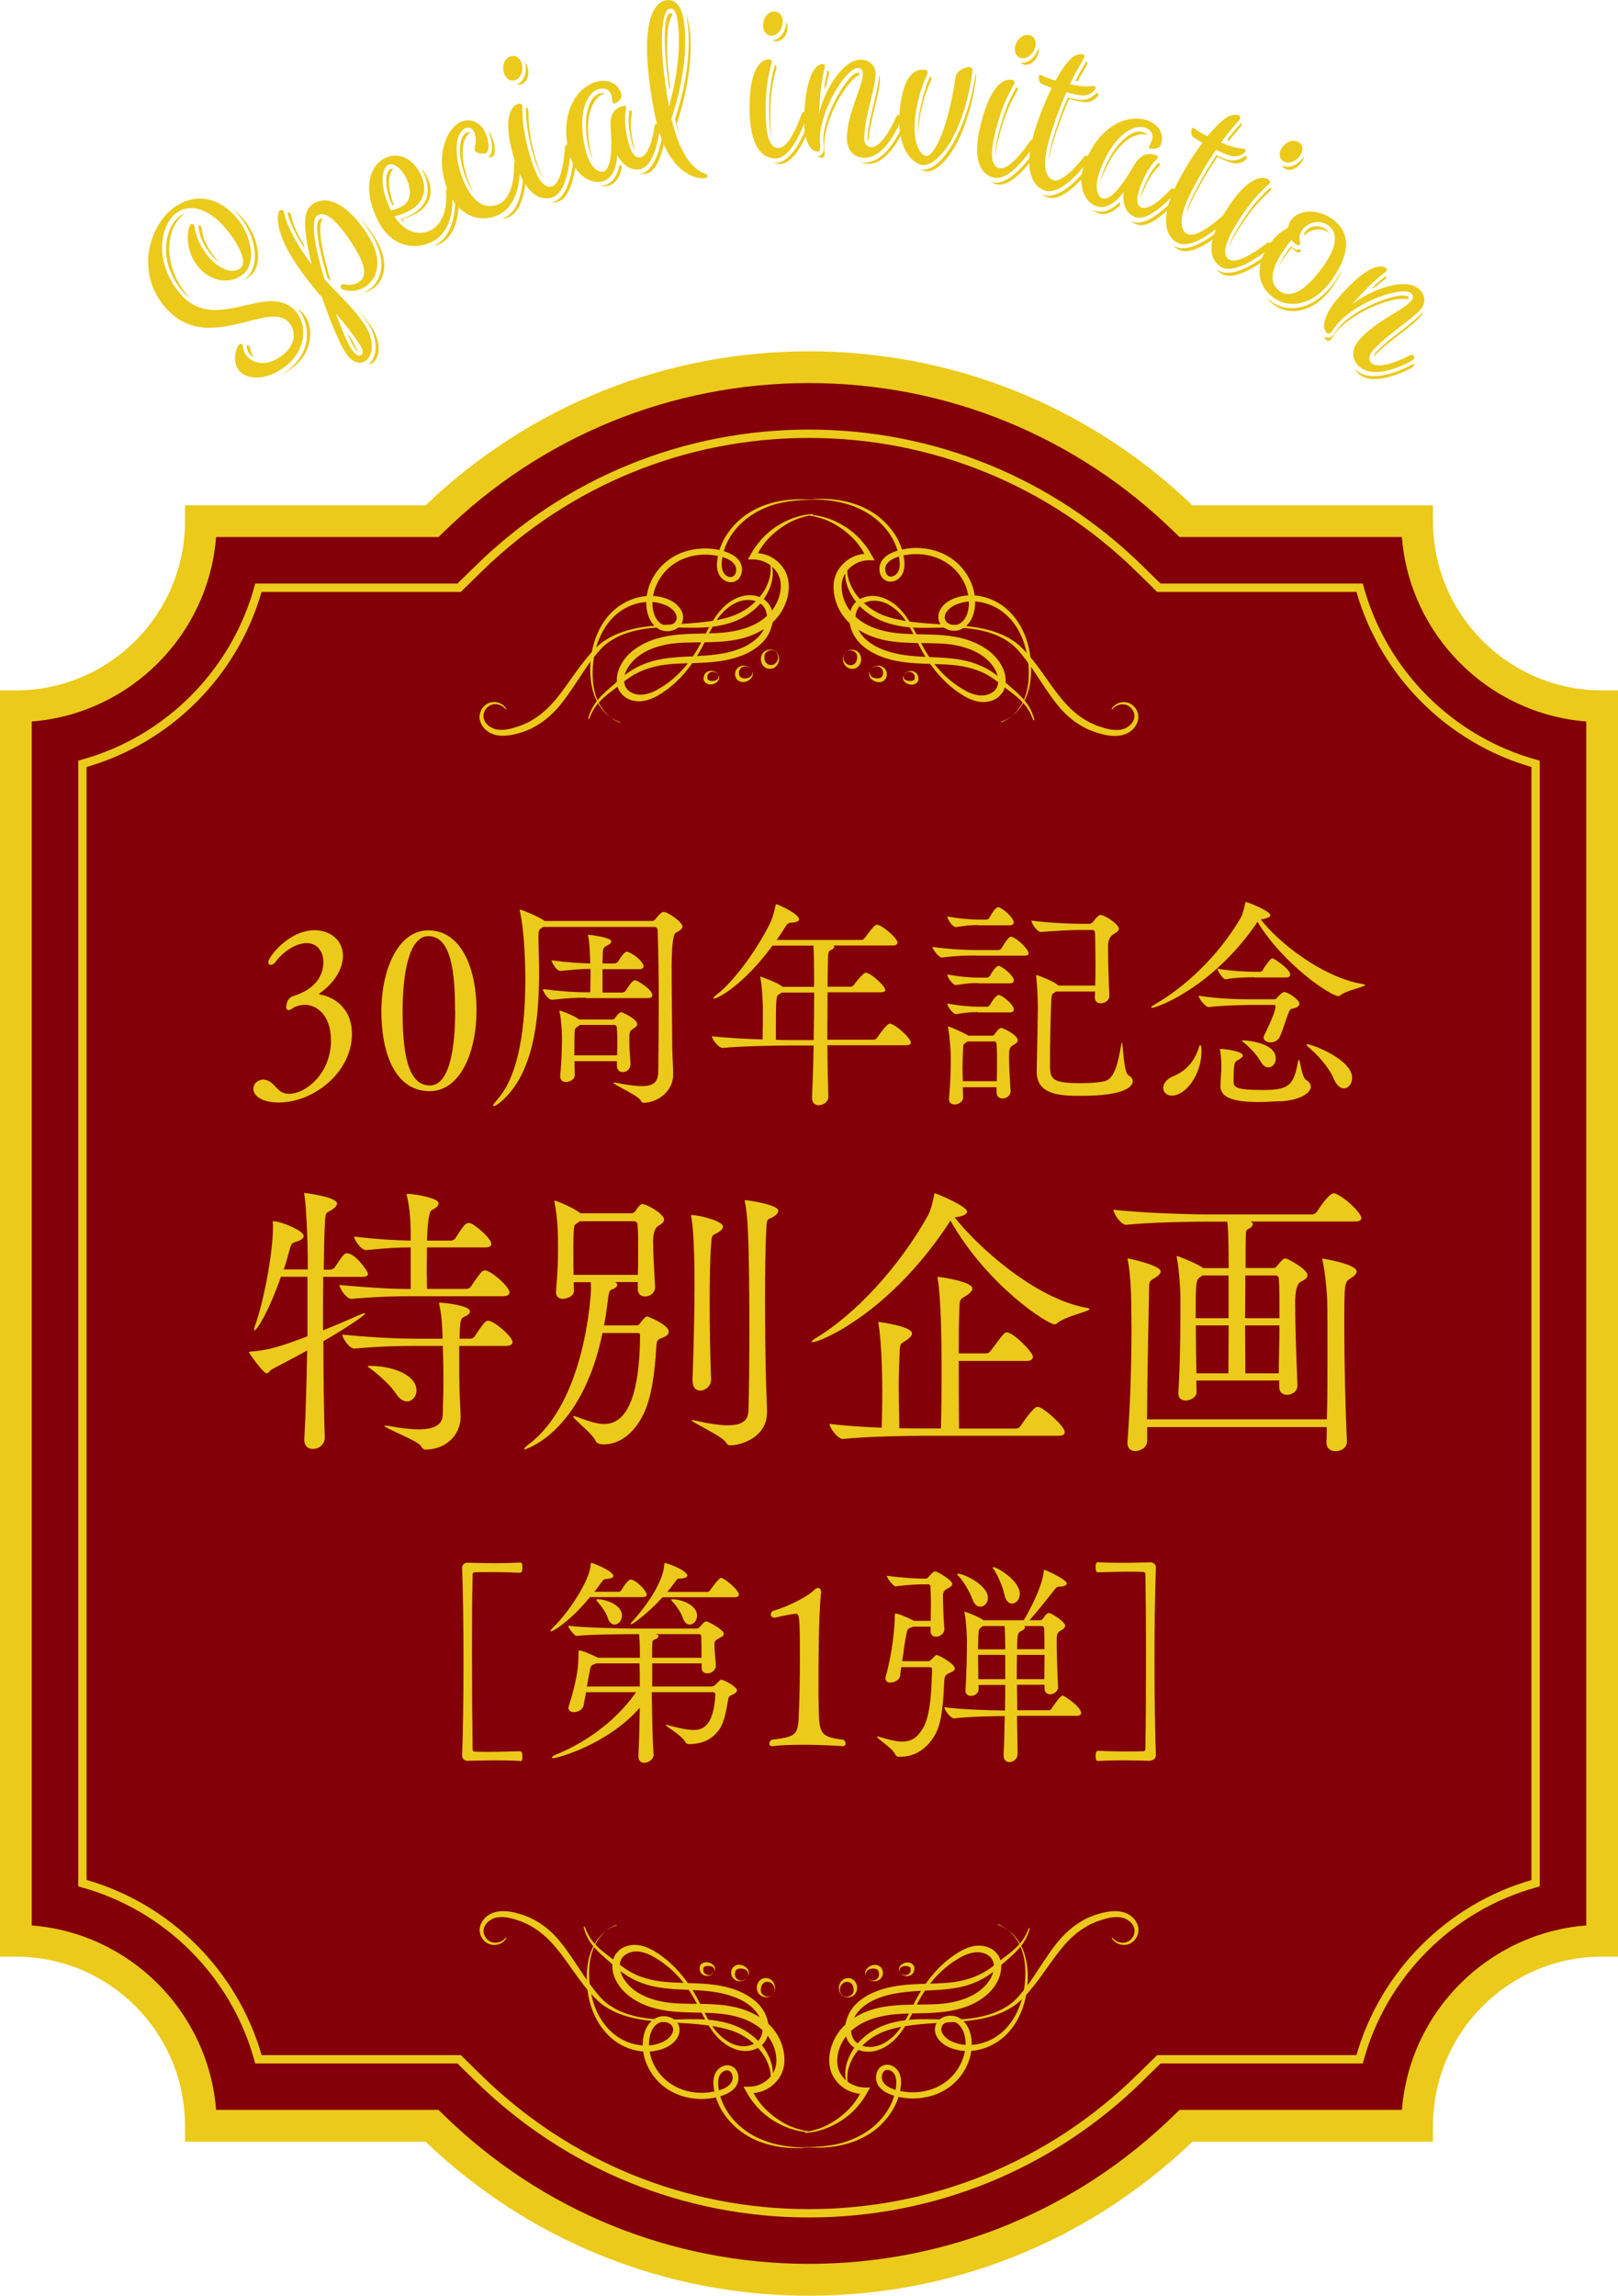 <?xml version="1.0" encoding="UTF-8"?>
<svg id="_レイヤー_2" data-name="レイヤー 2" xmlns="http://www.w3.org/2000/svg" viewBox="0 0 128.04 181.59">
  <defs>
    <style>
      .cls-1 {
        fill: #ebca1b;
      }

      .cls-2 {
        fill: #830009;
      }
    </style>
  </defs>
  <g id="_文字" data-name="文字">
    <g>
      <g>
        <path class="cls-2" d="M112.15,41.23h-18.3c-7.69-7.53-18.21-12.18-29.83-12.18h0c-11.61,0-22.14,4.65-29.83,12.18H15.89c0,8.08-6.55,14.64-14.64,14.64v97.64c8.08,0,14.64,6.55,14.64,14.64h18.3c7.69,7.53,18.21,12.18,29.83,12.18h0c11.61,0,22.14-4.65,29.83-12.18h18.3c0-8.08,6.55-14.64,14.64-14.64V55.87c-8.08,0-14.64-6.55-14.64-14.64Z"/>
        <path class="cls-1" d="M64.02,181.59c-11.37,0-22.13-4.32-30.34-12.18H14.64v-1.26c0-7.38-6-13.38-13.38-13.38H0V54.61h1.26c7.38,0,13.38-6,13.38-13.38v-1.26h19.04c8.21-7.86,18.97-12.18,30.34-12.18s22.13,4.32,30.34,12.18h19.04v1.26c0,7.38,6,13.38,13.38,13.38h1.26v100.16h-1.26c-7.38,0-13.38,6-13.38,13.38v1.26h-19.04c-8.21,7.86-18.96,12.18-30.34,12.18ZM17.1,166.89h17.6l.37.36c7.78,7.62,18.07,11.82,28.95,11.82s21.17-4.2,28.95-11.82l.37-.36h17.6c.61-7.76,6.82-13.98,14.59-14.59V57.07c-7.76-.61-13.98-6.82-14.59-14.59h-17.6l-.37-.36c-7.79-7.62-18.07-11.82-28.95-11.82s-21.17,4.2-28.95,11.82l-.37.36h-17.6c-.61,7.77-6.82,13.98-14.59,14.59v95.23c7.76.61,13.98,6.82,14.59,14.59Z"/>
      </g>
      <path class="cls-1" d="M64.02,175.4c-9.92,0-19.28-3.83-26.38-10.77l-1.44-1.41h-16l-.07-.24c-1.82-6.63-7.07-11.88-13.7-13.7l-.24-.07V60.17l.24-.07c6.63-1.82,11.88-7.07,13.7-13.7l.07-.24h16l1.44-1.41c7.09-6.95,16.46-10.77,26.38-10.77s19.29,3.83,26.38,10.77l1.44,1.41h16l.07.24c1.82,6.63,7.07,11.88,13.7,13.7l.24.07v89.04l-.24.07c-6.63,1.82-11.88,7.07-13.7,13.7l-.07.24h-16l-1.44,1.41c-7.09,6.95-16.46,10.77-26.38,10.77ZM20.7,162.56h15.77l1.63,1.6c6.97,6.83,16.17,10.58,25.92,10.58s18.95-3.76,25.92-10.58l1.63-1.6h15.77c1.92-6.66,7.19-11.93,13.85-13.85V60.67c-6.66-1.92-11.93-7.19-13.85-13.85h-15.77l-1.63-1.6c-6.97-6.83-16.17-10.58-25.92-10.58s-18.95,3.76-25.92,10.58l-1.63,1.6h-15.77c-1.92,6.66-7.19,11.93-13.85,13.85v88.03c6.66,1.92,11.93,7.19,13.85,13.85Z"/>
    </g>
    <g>
      <g>
        <path class="cls-1" d="M49.1,57.12s-.17-.04-.45-.18c-.28-.15-.69-.41-1.05-.89-.37-.47-.68-1.16-.81-1.99-.13-.83-.13-1.79.11-2.8.23-1,.71-2.08,1.6-2.92.88-.82,2.18-1.36,3.53-1.17.65.11,1.37.35,1.81.99.22.31.31.79.09,1.18-.23.38-.64.56-1.03.59-.2.01-.4-.02-.6-.09-.09-.03-.2-.1-.26-.14-.09-.06-.17-.13-.24-.19-.28-.28-.45-.63-.55-.98-.19-.72-.12-1.46.11-2.15.24-.68.64-1.3,1.17-1.78.26-.24.56-.46.86-.62.32-.18.64-.31.98-.4.67-.19,1.38-.24,2.05-.16.34.04.67.11.99.22.32.11.65.26.92.52.07.07.13.14.18.21.03.04.05.07.08.13.02.04.03.06.05.12.08.2.09.38.07.57-.02.19-.09.38-.21.54-.11.16-.33.28-.51.31-.44.07-.78-.16-1-.45-.21-.29-.26-.65-.26-.96.06-1.23.64-2.29,1.33-3.05.7-.78,1.54-1.27,2.32-1.57.78-.3,1.5-.42,2.1-.48.59-.06,1.06-.04,1.38-.02.32.02.49.04.49.04,0,0-.17,0-.49,0-.32,0-.78.02-1.37.1-.58.08-1.29.23-2.03.56-.74.32-1.53.83-2.18,1.58-.64.74-1.15,1.75-1.17,2.86,0,.27.06.52.2.72.14.19.4.31.57.27.22-.04.34-.24.37-.48.02-.12,0-.25-.04-.35,0-.02-.03-.06-.04-.1,0,0-.03-.05-.05-.07-.04-.05-.08-.1-.13-.15-.39-.37-1.04-.51-1.65-.59-.62-.07-1.26-.02-1.86.16-.3.09-.6.21-.87.37-.28.16-.53.34-.76.56-.46.43-.81.99-1.02,1.58-.21.59-.27,1.26-.11,1.85.14.58.58,1.11,1.12,1.05.27-.01.53-.14.64-.34.11-.2.09-.46-.07-.68-.15-.23-.38-.41-.65-.54-.26-.12-.55-.21-.84-.26-1.18-.18-2.38.26-3.21,1-.83.75-1.32,1.75-1.57,2.71-.24.96-.29,1.9-.2,2.7.09.81.36,1.48.7,1.96.34.48.71.77.98.93.27.16.44.21.44.21Z"/>
        <path class="cls-1" d="M46.53,56.9c.13-.56.41-1.11.79-1.56.38-.45.83-.84,1.27-1.21l.65-.57c.23-.19.47-.37.73-.53.51-.32,1.06-.56,1.64-.73,1.16-.32,2.35-.34,3.5-.4,1.14-.06,2.28-.16,3.31-.54,1.02-.37,1.98-1.06,2.22-2.11.12-.49.04-1.06-.33-1.4-.37-.34-.94-.46-1.48-.36-.53.09-1.03.4-1.44.77-.42.38-.74.86-1.02,1.35-.29.5-.52,1.03-.79,1.54-.27.52-.58,1.02-.93,1.49-.69.94-1.55,1.78-2.59,2.38-.52.29-1.14.53-1.8.43-.32-.05-.65-.17-.91-.4-.07-.06-.13-.12-.18-.19-.03-.04-.05-.06-.09-.11l-.06-.09c-.1-.17-.15-.33-.18-.5-.12-.68.12-1.34.46-1.85.36-.54.85-.94,1.38-1.25,1.07-.62,2.31-.83,3.48-.9,1.18-.07,2.33-.02,3.43-.16,1.09-.15,2.17-.48,2.99-1.18.8-.66,1.31-1.75,1.19-2.77-.04-.26-.11-.48-.25-.72-.12-.2-.3-.41-.49-.57-.4-.32-.92-.51-1.43-.51h-.42s.2-.34.2-.34l.19-.34.22-.33.24-.31.25-.3.27-.28.29-.26.3-.24.32-.22.33-.2.34-.18.35-.16.36-.14.37-.11.37-.09.38-.06.38-.04v.07s-.36.07-.36.07l-.36.09-.36.11-.35.13-.34.16-.33.18-.31.2-.3.21-.29.23-.27.24-.26.26-.24.27-.22.29-.2.3-.18.31-.16.32-.22-.34c.64-.05,1.29.16,1.79.54.26.2.47.42.66.72.17.26.29.59.34.9.11.64,0,1.29-.24,1.87-.23.58-.61,1.12-1.09,1.53-.95.83-2.16,1.24-3.35,1.38-1.19.15-2.36.1-3.49.14-.57.02-1.12.07-1.66.19-.54.12-1.06.3-1.53.56-.47.26-.89.61-1.19,1.02-.32.43-.5.94-.43,1.41.02.11.06.23.1.32l.06.09.04.06s.07.09.12.13c.17.15.4.26.65.31.49.1,1.03-.05,1.52-.3,1-.52,1.87-1.29,2.57-2.18.35-.45.66-.94.93-1.44.27-.51.52-1.03.81-1.54.28-.51.62-1,1.04-1.42.42-.42.94-.75,1.55-.9.58-.14,1.28-.06,1.79.36.25.21.44.52.52.83.08.32.09.65.03.96-.07.31-.17.61-.32.89-.16.27-.35.53-.58.74-.46.43-1,.74-1.57.95-1.14.44-2.35.53-3.5.57-1.16.05-2.31.02-3.39.3-.54.13-1.06.33-1.55.6-.24.14-.48.29-.7.46l-.68.54c-.46.35-.93.68-1.32,1.09-.4.4-.7.89-.89,1.43l-.07-.02Z"/>
        <path class="cls-1" d="M56.7,53.24s-.03-.04-.11-.07c-.07-.04-.2-.06-.33-.01-.13.04-.26.16-.28.29,0,.01-.01.04,0,.04v.07s-.01.1,0,.11c0,.04.04.08.07.11.04.03.1.05.18.07.07.01.15.02.23,0,.08,0,.16-.02.22-.06.04-.01.06-.03.09-.06.03-.02.05-.05.06-.08.02-.03.03-.06.02-.09,0-.03,0-.06,0-.09-.02-.05-.03-.1-.06-.13-.05-.07-.08-.11-.08-.11ZM56.7,53.24s.03.04.09.1c.03.03.05.08.08.13.02.03.02.06.03.09,0,.04.01.07,0,.11,0,.04-.02.08-.04.12-.02.04-.05.08-.08.11-.06.07-.15.13-.24.17-.1.05-.2.07-.32.07-.12,0-.24-.03-.36-.11-.05-.05-.11-.1-.14-.17-.02-.03-.03-.07-.04-.1,0-.04,0-.07,0-.11,0-.08.01-.12.03-.17l.02-.07c.01-.05.03-.06.04-.09.13-.2.34-.25.49-.26.16,0,.27.04.35.08.07.04.1.08.1.08Z"/>
        <path class="cls-1" d="M59.35,52.87s-.04-.04-.13-.09c-.08-.05-.23-.09-.39-.05-.16.04-.3.19-.34.36-.02.08-.02.17,0,.26,0,.01.01.06.01.04l.03.08.02.04h.02s.02.03.02.04c.1.09.29.13.48.1.09-.01.18-.04.26-.09.08-.04.13-.11.17-.18,0-.04.02-.07.03-.11,0-.04,0-.07,0-.11-.02-.06-.04-.12-.07-.16-.06-.08-.1-.13-.1-.13ZM59.35,52.87s.04.04.1.12c.03.04.06.1.09.16,0,.04.02.07.03.11,0,.04,0,.09,0,.13-.02.09-.07.19-.14.27-.07.08-.17.16-.28.21-.11.05-.24.08-.38.08-.14,0-.29-.06-.42-.17-.03-.03-.06-.07-.08-.11l-.04-.06v-.04s-.04-.08-.04-.08c-.02-.07-.01-.08-.02-.12,0-.14.02-.28.09-.39.14-.23.38-.32.56-.33.19,0,.32.06.41.11.08.06.12.1.12.1Z"/>
        <path class="cls-1" d="M61.44,51.57s-.01-.01-.04-.03c-.02-.02-.06-.04-.11-.07-.1-.05-.27-.07-.45,0-.18.06-.34.23-.35.43-.01.11,0,.21.03.31.03.1.07.19.14.25.06.07.14.11.23.13h.04s.02.01,0,.01h.02s.07,0,.09,0c.04,0,.08,0,.13-.02.19-.06.34-.24.38-.42.06-.18.01-.35-.04-.45-.05-.1-.1-.14-.1-.15ZM61.44,51.57s.05.04.11.14c.05.1.12.26.1.46-.01.2-.1.46-.35.63-.06.04-.13.07-.22.09-.04,0-.06,0-.1.01h-.02s-.03,0-.04,0h-.06c-.16,0-.32-.09-.44-.21-.11-.12-.18-.27-.2-.43-.03-.15,0-.31.05-.43.05-.14.15-.25.25-.32.11-.07.22-.1.32-.12.2-.03.37.02.47.07.05.03.09.05.11.07.02.02.03.03.03.03Z"/>
        <path class="cls-1" d="M79.25,57.12s.16-.05.44-.21c.27-.16.65-.45.98-.93.34-.47.61-1.15.7-1.96.09-.8.04-1.74-.2-2.7-.24-.96-.73-1.96-1.57-2.71-.82-.74-2.03-1.18-3.21-1-.29.05-.58.14-.84.26-.27.13-.5.32-.65.54-.15.22-.18.49-.07.68.11.2.38.33.64.34.55.05.98-.47,1.12-1.05.15-.59.09-1.25-.11-1.85-.2-.6-.56-1.15-1.02-1.58-.23-.22-.48-.4-.76-.56-.27-.15-.57-.28-.87-.37-.61-.18-1.25-.23-1.86-.16-.61.08-1.26.22-1.65.59-.05.05-.09.1-.13.15-.02.02-.04.06-.05.07-.01.03-.04.08-.04.1-.04.09-.06.23-.04.35.03.25.16.44.37.48.17.04.44-.08.57-.27.15-.19.2-.45.2-.72-.03-1.11-.53-2.12-1.17-2.86-.65-.75-1.43-1.26-2.18-1.58-.75-.32-1.45-.47-2.03-.56-.58-.08-1.05-.09-1.37-.1-.32,0-.49,0-.49,0,0,0,.17-.02.49-.04.32-.01.78-.03,1.38.02.59.06,1.31.18,2.1.48.78.3,1.62.79,2.32,1.57.7.76,1.27,1.82,1.33,3.05,0,.31-.05.67-.26.96-.21.28-.55.51-1,.45-.18-.03-.39-.15-.51-.31-.12-.16-.19-.35-.21-.54-.02-.19,0-.38.07-.57.02-.06.04-.08.05-.12.03-.06.05-.09.08-.13.05-.08.11-.15.18-.21.27-.26.59-.41.92-.52.32-.1.65-.18.99-.22.68-.08,1.38-.03,2.05.16.34.1.66.23.98.4.3.17.6.38.86.62.52.49.93,1.1,1.17,1.78.23.68.3,1.43.11,2.15-.1.35-.27.71-.55.98-.07.07-.15.13-.24.19-.06.04-.17.1-.26.14-.19.08-.4.1-.6.09-.39-.03-.8-.2-1.03-.59-.22-.39-.13-.87.09-1.18.44-.64,1.16-.88,1.81-.99,1.35-.2,2.65.34,3.53,1.17.88.84,1.37,1.92,1.6,2.92.23,1.01.23,1.97.11,2.8-.13.83-.44,1.52-.81,1.99-.37.48-.77.74-1.05.89-.29.14-.45.18-.45.18Z"/>
        <path class="cls-1" d="M81.75,56.92c-.2-.54-.49-1.03-.89-1.43-.39-.41-.86-.74-1.32-1.09l-.68-.54c-.22-.16-.46-.32-.7-.46-.49-.28-1.01-.47-1.55-.6-1.08-.27-2.23-.25-3.39-.3-1.16-.04-2.36-.12-3.5-.57-.56-.22-1.11-.52-1.57-.95-.23-.21-.42-.47-.58-.74-.16-.28-.26-.58-.32-.89-.06-.32-.06-.65.03-.96.08-.31.26-.62.52-.83.51-.42,1.21-.5,1.79-.36.61.15,1.12.48,1.55.9.42.42.76.91,1.04,1.42.28.51.54,1.03.81,1.54.27.5.58.99.93,1.44.7.9,1.58,1.66,2.57,2.18.49.25,1.03.41,1.52.3.25-.05.47-.16.65-.31.04-.04.08-.08.12-.13l.04-.06.06-.09c.04-.08.08-.2.1-.32.07-.47-.11-.99-.43-1.41-.3-.41-.72-.77-1.19-1.02-.47-.26-1-.44-1.53-.56-.54-.12-1.09-.17-1.66-.19-1.13-.04-2.3.01-3.49-.14-1.19-.15-2.4-.56-3.35-1.38-.48-.4-.86-.95-1.09-1.53-.23-.58-.34-1.23-.24-1.87.05-.32.18-.65.34-.9.19-.29.4-.52.66-.72.51-.39,1.15-.59,1.8-.54l-.22.34-.16-.32-.18-.31-.2-.3-.22-.29-.24-.27-.26-.26-.27-.24-.29-.23-.3-.21-.31-.2-.33-.18-.34-.16-.35-.13-.36-.11-.36-.09-.37-.07v-.07s.39.04.39.04l.38.06.37.09.37.11.36.14.35.16.34.18.33.2.32.22.3.24.29.26.27.28.25.3.24.31.22.33.19.34.2.35h-.42c-.52-.02-1.03.18-1.43.5-.2.16-.37.37-.49.57-.14.23-.21.46-.25.72-.12,1.02.39,2.11,1.19,2.77.82.7,1.89,1.04,2.99,1.18,1.1.14,2.26.09,3.43.16,1.17.06,2.41.28,3.48.9.53.31,1.02.71,1.38,1.25.35.51.59,1.17.46,1.85-.03.17-.09.33-.18.5l-.06.09c-.04.05-.06.08-.09.11-.06.07-.12.13-.18.19-.27.23-.59.35-.91.4-.66.1-1.28-.14-1.8-.43-1.03-.6-1.89-1.44-2.59-2.38-.35-.47-.66-.97-.93-1.49-.27-.52-.5-1.04-.79-1.54-.28-.5-.6-.97-1.02-1.35-.41-.38-.91-.68-1.44-.77-.53-.1-1.11.02-1.48.36-.37.34-.45.9-.33,1.4.24,1.05,1.2,1.74,2.22,2.11,1.03.39,2.17.49,3.31.54,1.14.06,2.33.07,3.5.4.58.17,1.13.41,1.64.73.25.16.49.34.73.53l.65.57c.44.37.89.76,1.27,1.21.39.45.66,1,.79,1.56l-.07.02Z"/>
        <path class="cls-1" d="M71.65,53.24s.03-.04.1-.08c.07-.04.19-.09.35-.08.15,0,.36.06.49.26.01.03.03.04.04.09l.02.07s.03.08.03.17c0,.04,0,.07,0,.11-.01.03-.03.07-.04.1-.03.07-.08.12-.14.17-.12.08-.25.11-.36.11-.12,0-.22-.03-.32-.07-.1-.04-.18-.1-.24-.17-.03-.03-.06-.07-.08-.11-.03-.04-.04-.08-.04-.12-.01-.04,0-.08,0-.11,0-.04,0-.07.03-.09.03-.05.05-.1.08-.13.06-.06.09-.1.09-.1ZM71.65,53.24s-.03.04-.08.11c-.03.03-.04.08-.06.13-.01.03,0,.06,0,.09,0,.03,0,.06.02.09.01.03.03.06.06.08.02.02.05.04.09.06.06.03.14.05.22.06.08,0,.16,0,.23,0,.07-.01.14-.04.18-.07.04-.03.07-.07.07-.11.02-.01.01-.06,0-.11v-.07s0-.02,0-.04c-.02-.13-.15-.25-.28-.29-.13-.05-.26-.03-.33.01-.07.04-.11.07-.11.07Z"/>
        <path class="cls-1" d="M69,52.87s.04-.04.12-.1c.08-.06.22-.12.41-.11.18,0,.42.1.56.33.07.11.1.26.09.39,0,.04,0,.05-.02.12l-.03.08v.04s-.05.06-.05.06c-.02.04-.05.08-.08.11-.12.11-.27.17-.42.17-.14,0-.27-.03-.38-.08-.11-.05-.21-.12-.28-.21-.08-.08-.12-.18-.14-.27,0-.05,0-.09,0-.13,0-.04.02-.08.03-.11.03-.06.06-.12.09-.16.07-.08.1-.12.1-.12ZM69,52.87s-.04.05-.1.13c-.03.04-.05.1-.07.16,0,.03,0,.07,0,.11,0,.04.02.07.03.11.04.07.09.14.17.18.08.05.17.08.26.09.19.03.38,0,.48-.1,0-.01.01-.02.02-.03h.02s.02-.05.02-.05l.03-.08s0-.03.01-.04c.02-.09.02-.17,0-.26-.04-.17-.19-.32-.34-.36-.16-.05-.31,0-.39.05-.09.05-.13.1-.13.09Z"/>
        <path class="cls-1" d="M66.91,51.57s.01-.01.03-.03c.02-.02.06-.05.11-.07.1-.05.26-.1.47-.07.1.02.21.05.32.12.1.07.2.18.25.32.05.13.07.29.05.43-.02.15-.09.3-.2.43-.12.12-.28.2-.44.21h-.06s0,0-.04,0h-.02s-.06,0-.1-.02c-.09-.02-.16-.05-.22-.09-.25-.16-.34-.43-.35-.63-.02-.21.05-.36.1-.46.06-.1.11-.14.11-.14ZM66.91,51.57s-.05.04-.1.15c-.05.1-.09.27-.04.45.04.18.2.36.38.42.05.02.09.02.13.02.02,0,.06,0,.09,0h.02s0,0,0,0h.04c.09-.03.17-.07.23-.14.07-.06.11-.16.14-.25.03-.1.04-.2.03-.31,0-.19-.17-.37-.35-.43-.17-.07-.35-.04-.45,0-.05.02-.09.05-.11.07-.02.02-.04.03-.04.03Z"/>
      </g>
      <path class="cls-1" d="M60.97,44.35s.04.12.11.35c.05.24.11.6.04,1.06-.06.46-.27,1-.62,1.54-.35.54-.89,1.06-1.58,1.47-.69.42-1.53.66-2.42.79-.89.12-1.83.1-2.78.08-.96-.03-1.95-.04-2.93.14-.98.17-1.96.5-2.75,1.11-.4.3-.71.68-1.03,1.08-.31.39-.6.79-.87,1.21-.56.83-1.08,1.67-1.69,2.44-.6.77-1.34,1.43-2.15,1.87l-.3.16-.31.13-.31.12-.31.09c-.41.12-.82.2-1.24.21-.42,0-.82-.08-1.17-.3-.33-.21-.58-.53-.67-.88-.1-.35-.01-.71.15-.96.17-.25.4-.42.64-.49.49-.13.86.07,1.05.22.19.17.24.29.24.29l-.05.03s-.07-.11-.26-.24c-.18-.12-.54-.26-.92-.1-.36.14-.72.64-.53,1.15.09.25.29.47.56.62.25.15.6.21.94.19.35-.02.72-.11,1.1-.24.19-.06.38-.12.56-.21l.28-.12.27-.15c.73-.41,1.4-1,1.99-1.73.6-.72,1.14-1.54,1.74-2.36.3-.41.62-.81.96-1.21.34-.37.71-.76,1.16-1.05.88-.58,1.9-.88,2.89-1.04,1-.16,2-.2,2.95-.26.96-.05,1.87-.12,2.72-.26.84-.14,1.63-.35,2.27-.71.64-.35,1.14-.82,1.51-1.29.37-.47.58-.96.69-1.38.11-.42.09-.77.07-1-.04-.24-.06-.36-.06-.36h.05Z"/>
      <path class="cls-1" d="M67.12,44.37s-.02.13-.06.36c-.01.23-.04.58.07,1,.11.42.32.9.69,1.38.37.47.87.94,1.51,1.29.63.36,1.43.56,2.27.71.85.14,1.76.21,2.72.26.95.06,1.95.1,2.95.26.99.16,2.01.45,2.89,1.04.45.29.82.68,1.16,1.05.34.39.66.8.96,1.21.6.82,1.13,1.64,1.74,2.36.59.72,1.26,1.32,1.99,1.73l.27.15.28.12c.18.09.37.16.56.21.37.14.75.22,1.1.24.35.02.69-.04.94-.19.26-.15.47-.37.56-.62.19-.51-.17-1.01-.53-1.15-.38-.15-.74-.02-.92.1-.19.13-.26.24-.26.24l-.05-.03s.05-.13.24-.29c.18-.15.56-.36,1.05-.22.24.07.48.24.64.49.17.25.25.61.15.96-.1.35-.34.67-.67.88-.34.22-.75.3-1.17.3-.42,0-.83-.08-1.24-.21l-.31-.09-.31-.12-.31-.13-.3-.16c-.81-.43-1.55-1.09-2.15-1.87-.61-.77-1.13-1.61-1.69-2.44-.27-.42-.57-.82-.87-1.21-.32-.4-.63-.78-1.03-1.08-.79-.61-1.77-.94-2.75-1.11-.98-.17-1.97-.16-2.93-.14-.96.02-1.89.04-2.78-.08-.89-.13-1.72-.37-2.42-.79-.69-.41-1.23-.93-1.58-1.47-.36-.54-.56-1.08-.62-1.54-.06-.46,0-.82.04-1.06.07-.23.11-.35.11-.35h.05Z"/>
    </g>
    <g>
      <g>
        <path class="cls-1" d="M78.94,152.25s.17.04.45.18c.28.15.69.41,1.05.89.37.47.68,1.16.81,1.99.13.83.13,1.79-.11,2.8-.23,1-.71,2.08-1.6,2.92-.88.82-2.18,1.36-3.53,1.17-.65-.11-1.37-.35-1.81-.99-.22-.31-.31-.79-.09-1.18.23-.39.64-.56,1.03-.59.2-.01.4.02.6.09.09.03.2.1.26.14.09.06.17.13.24.19.28.28.45.63.55.98.19.72.12,1.46-.11,2.15-.24.68-.64,1.3-1.17,1.78-.26.24-.56.46-.86.62-.32.18-.64.31-.98.4-.67.19-1.38.24-2.05.16-.34-.04-.67-.11-.99-.22-.32-.11-.65-.26-.92-.52-.07-.07-.13-.14-.18-.21-.03-.04-.05-.07-.08-.13-.02-.04-.03-.06-.05-.12-.08-.2-.09-.38-.07-.57.02-.19.09-.38.21-.54.11-.16.33-.28.51-.31.44-.07.78.16,1,.45.21.29.26.65.26.96-.06,1.23-.64,2.29-1.33,3.05-.7.78-1.54,1.27-2.32,1.57-.78.3-1.5.42-2.1.48-.59.06-1.06.04-1.38.02-.32-.02-.49-.04-.49-.04,0,0,.17,0,.49,0,.32,0,.78-.02,1.37-.1.58-.08,1.29-.23,2.03-.56.74-.32,1.53-.83,2.18-1.58.64-.74,1.15-1.75,1.17-2.86,0-.27-.06-.52-.2-.72-.14-.19-.4-.31-.57-.27-.22.04-.34.24-.37.48-.02.12,0,.25.04.35,0,.02.03.06.04.1,0,0,.03.05.05.07.04.05.08.1.13.15.39.37,1.04.51,1.65.59.62.07,1.26.02,1.86-.16.3-.09.6-.21.87-.37.28-.16.53-.34.76-.56.46-.43.81-.99,1.02-1.58.21-.59.27-1.26.11-1.85-.14-.58-.58-1.11-1.12-1.05-.27.01-.53.14-.64.34-.11.2-.09.46.07.68.15.23.38.41.65.54.26.12.55.21.84.26,1.18.18,2.38-.26,3.21-1,.83-.75,1.32-1.75,1.57-2.71.24-.96.29-1.9.2-2.7-.09-.81-.36-1.48-.7-1.96-.34-.48-.71-.77-.98-.93-.27-.16-.44-.21-.44-.21Z"/>
        <path class="cls-1" d="M81.51,152.47c-.13.56-.41,1.11-.79,1.56-.38.45-.83.84-1.27,1.21l-.65.57c-.23.19-.47.37-.73.53-.51.32-1.06.56-1.64.73-1.16.32-2.35.34-3.5.4-1.14.06-2.28.16-3.31.54-1.02.37-1.98,1.06-2.22,2.11-.12.49-.04,1.06.33,1.4.37.34.94.46,1.48.36.53-.09,1.03-.4,1.44-.77.42-.38.74-.86,1.02-1.35.29-.5.52-1.03.79-1.54.27-.52.58-1.02.93-1.49.69-.94,1.55-1.78,2.59-2.38.52-.29,1.14-.53,1.8-.43.32.05.65.17.91.4.07.06.13.12.18.19.03.04.05.06.09.11l.06.09c.1.17.15.33.18.5.12.68-.12,1.34-.46,1.85-.36.54-.85.94-1.38,1.25-1.07.62-2.31.83-3.48.9-1.18.07-2.33.02-3.43.16-1.09.15-2.17.48-2.99,1.18-.8.66-1.31,1.75-1.19,2.77.04.26.11.48.25.72.12.2.3.41.49.57.4.32.92.51,1.43.51h.42s-.2.34-.2.34l-.19.34-.22.33-.24.31-.25.3-.27.28-.29.26-.3.24-.32.22-.33.2-.34.18-.35.16-.36.14-.37.11-.37.09-.38.06-.38.04v-.07s.36-.07.36-.07l.36-.09.36-.11.35-.13.34-.16.33-.18.31-.2.3-.21.29-.23.27-.24.26-.26.24-.27.22-.29.2-.3.18-.31.16-.32.22.34c-.64.05-1.29-.16-1.79-.54-.26-.2-.47-.42-.66-.72-.17-.26-.29-.59-.34-.9-.11-.64,0-1.29.24-1.87.23-.58.61-1.12,1.09-1.53.95-.83,2.16-1.24,3.35-1.38,1.19-.15,2.36-.1,3.49-.14.57-.02,1.12-.07,1.66-.19.54-.12,1.06-.3,1.53-.56.47-.26.89-.61,1.19-1.02.32-.43.5-.94.43-1.41-.02-.11-.06-.23-.1-.32l-.06-.09-.04-.06s-.07-.09-.12-.13c-.17-.16-.4-.26-.65-.31-.49-.1-1.03.05-1.52.3-1,.52-1.87,1.29-2.57,2.18-.35.45-.66.94-.93,1.44-.27.51-.52,1.03-.81,1.54-.28.51-.62,1-1.04,1.42-.42.42-.94.75-1.55.9-.58.14-1.28.06-1.79-.36-.25-.21-.44-.52-.52-.83-.08-.32-.09-.65-.03-.96.07-.31.17-.61.32-.89.16-.27.35-.53.58-.74.46-.43,1-.74,1.57-.95,1.14-.44,2.35-.53,3.5-.57,1.16-.05,2.31-.02,3.39-.3.54-.13,1.06-.33,1.55-.6.24-.14.48-.29.7-.46l.68-.54c.46-.35.93-.68,1.32-1.09.4-.4.7-.89.89-1.43l.07.02Z"/>
        <path class="cls-1" d="M71.34,156.13s.03.04.11.07c.07.04.2.06.33.01.13-.04.26-.16.28-.29,0-.01.01-.04,0-.04v-.07s.01-.1,0-.11c0-.04-.04-.08-.07-.11-.04-.03-.1-.05-.18-.07-.07-.01-.15-.02-.23,0-.08,0-.16.02-.22.06-.04.01-.06.03-.09.06-.03.02-.05.05-.06.08-.02.03-.03.06-.02.09,0,.03,0,.06,0,.09.02.05.03.1.06.13.05.07.08.11.08.11ZM71.34,156.13s-.03-.04-.09-.1c-.03-.03-.05-.08-.08-.13-.02-.03-.02-.06-.03-.09,0-.04-.01-.07,0-.11,0-.04.02-.08.04-.12.02-.04.05-.08.08-.11.06-.07.15-.13.24-.17.1-.05.2-.07.32-.07.12,0,.24.03.36.11.05.05.11.1.14.17.02.03.03.07.04.1,0,.04,0,.07,0,.11,0,.08-.01.12-.03.17l-.02.07c-.01.05-.03.06-.04.09-.13.2-.34.25-.49.26-.16,0-.27-.04-.35-.08-.07-.04-.1-.08-.1-.08Z"/>
        <path class="cls-1" d="M68.69,156.5s.04.04.13.09c.08.05.23.09.39.05.16-.04.3-.19.34-.36.02-.08.02-.17,0-.26,0-.01-.01-.06-.01-.04l-.03-.08-.02-.04h-.02s-.02-.03-.02-.04c-.1-.09-.29-.13-.48-.1-.09.01-.18.04-.26.09-.08.04-.13.11-.17.18,0,.04-.02.07-.03.11,0,.04,0,.07,0,.11.02.06.04.12.07.16.06.08.1.13.1.13ZM68.69,156.5s-.04-.04-.1-.12c-.03-.04-.06-.1-.09-.16,0-.04-.02-.07-.03-.11,0-.04,0-.09,0-.13.02-.09.07-.19.14-.27.07-.08.17-.16.28-.21.11-.05.24-.08.38-.08.14,0,.29.06.42.17.03.03.06.07.08.11l.04.06v.04s.04.08.04.08c.02.07.01.08.02.12,0,.14-.02.28-.09.39-.14.23-.38.32-.56.33-.19,0-.32-.06-.41-.11-.08-.06-.12-.1-.12-.1Z"/>
        <path class="cls-1" d="M66.6,157.8s.01.01.04.03c.02.02.06.04.11.07.1.05.27.07.45,0,.18-.06.34-.23.35-.43.01-.11,0-.21-.03-.31-.03-.1-.07-.19-.14-.25-.06-.07-.14-.11-.23-.13h-.04s-.02-.01,0-.01h-.02s-.07,0-.09,0c-.04,0-.08,0-.13.02-.19.06-.34.24-.38.42-.06.18-.01.35.04.45.05.1.1.14.1.15ZM66.6,157.8s-.05-.04-.11-.14c-.05-.1-.12-.26-.1-.46.01-.2.1-.46.35-.63.06-.04.13-.07.22-.09.04,0,.06,0,.1-.01h.02s.03,0,.04,0h.06c.16,0,.32.09.44.21.11.12.18.27.2.43.03.15,0,.31-.05.43-.05.14-.15.25-.25.32-.11.07-.22.1-.32.12-.2.03-.37-.02-.47-.07-.05-.03-.09-.05-.11-.07-.02-.02-.03-.03-.03-.03Z"/>
        <path class="cls-1" d="M48.78,152.25s-.16.05-.44.21c-.27.16-.65.45-.98.93-.34.47-.61,1.15-.7,1.96-.09.8-.04,1.74.2,2.7.24.96.73,1.96,1.57,2.71.82.74,2.03,1.18,3.21,1,.29-.05.58-.14.84-.26.27-.13.5-.32.65-.54.15-.22.18-.49.07-.68-.11-.2-.38-.33-.64-.34-.55-.05-.98.47-1.12,1.05-.15.59-.09,1.25.11,1.85.2.6.56,1.15,1.02,1.58.23.22.48.4.76.56.27.15.57.28.87.37.61.18,1.25.23,1.86.16.61-.08,1.26-.22,1.65-.59.05-.05.09-.1.13-.15.02-.02.04-.06.05-.07.01-.03.04-.08.04-.1.04-.09.06-.23.04-.35-.03-.25-.16-.44-.37-.48-.17-.04-.44.08-.57.27-.15.19-.2.45-.2.72.03,1.11.53,2.12,1.17,2.86.65.75,1.43,1.26,2.18,1.58.75.32,1.45.47,2.03.56.58.08,1.05.09,1.37.1.32,0,.49,0,.49,0,0,0-.17.02-.49.04-.32.01-.78.03-1.38-.02-.59-.06-1.31-.18-2.1-.48-.78-.3-1.62-.79-2.32-1.57-.7-.76-1.27-1.82-1.33-3.05,0-.31.05-.67.26-.96.21-.28.55-.51,1-.45.18.03.39.15.51.31.12.16.19.35.21.54.02.19,0,.37-.07.57-.02.06-.04.08-.05.12-.03.06-.05.09-.08.13-.05.08-.11.15-.18.21-.27.26-.59.41-.92.52-.32.1-.65.18-.99.22-.68.08-1.38.03-2.05-.16-.34-.1-.66-.23-.98-.4-.3-.17-.6-.38-.86-.62-.52-.49-.93-1.1-1.17-1.78-.23-.68-.3-1.43-.11-2.15.1-.35.27-.71.55-.98.07-.07.15-.13.24-.19.06-.04.17-.1.26-.14.19-.08.4-.1.6-.09.39.03.8.2,1.03.59.22.39.13.87-.09,1.18-.44.64-1.16.88-1.81.99-1.35.2-2.65-.34-3.53-1.17-.88-.84-1.37-1.92-1.6-2.92-.23-1.01-.23-1.97-.11-2.8.13-.83.44-1.52.81-1.99.37-.48.77-.74,1.05-.89.29-.14.45-.18.45-.18Z"/>
        <path class="cls-1" d="M46.29,152.45c.2.54.49,1.03.89,1.43.39.41.86.74,1.32,1.09l.68.54c.22.16.46.32.7.46.49.28,1.01.47,1.55.6,1.08.27,2.23.25,3.39.3,1.16.04,2.36.12,3.5.57.56.22,1.11.52,1.57.95.23.21.42.47.58.74.16.28.26.58.32.89.06.32.06.65-.03.96-.08.31-.26.62-.52.83-.51.42-1.21.5-1.79.36-.61-.15-1.12-.48-1.55-.9-.42-.42-.76-.91-1.04-1.42-.28-.51-.54-1.03-.81-1.54-.27-.5-.58-.99-.93-1.44-.7-.9-1.58-1.66-2.57-2.18-.49-.25-1.03-.41-1.52-.3-.25.05-.47.16-.65.31-.04.04-.08.08-.12.13l-.04.06-.06.09c-.04.08-.08.2-.1.32-.07.47.11.99.43,1.41.3.41.72.77,1.19,1.02.47.26,1,.44,1.53.56.54.12,1.09.17,1.66.19,1.13.04,2.3-.01,3.49.14,1.19.15,2.4.56,3.35,1.38.48.4.86.95,1.09,1.53.23.58.34,1.23.24,1.87-.05.32-.18.65-.34.9-.19.29-.4.52-.66.72-.51.39-1.15.59-1.8.54l.22-.34.16.32.18.31.2.3.22.29.24.27.26.26.27.24.29.23.3.21.31.2.33.18.34.16.35.13.36.11.36.09.37.07v.07s-.39-.04-.39-.04l-.38-.06-.37-.09-.37-.11-.36-.14-.35-.16-.34-.18-.33-.2-.32-.22-.3-.24-.29-.26-.27-.28-.25-.3-.24-.31-.22-.33-.19-.34-.2-.35h.42c.52.02,1.03-.18,1.43-.5.2-.16.37-.37.49-.57.14-.23.21-.46.25-.72.12-1.02-.39-2.11-1.19-2.77-.82-.7-1.89-1.04-2.99-1.18-1.1-.14-2.26-.09-3.43-.16-1.17-.06-2.41-.28-3.48-.9-.53-.31-1.02-.71-1.38-1.25-.35-.51-.59-1.17-.46-1.85.03-.17.09-.33.18-.5l.06-.09c.04-.05.06-.08.09-.11.06-.07.12-.13.18-.19.27-.23.59-.35.91-.4.66-.1,1.28.14,1.8.43,1.03.6,1.89,1.44,2.59,2.38.35.47.66.97.93,1.49.27.52.5,1.04.79,1.54.28.5.6.97,1.02,1.35.41.38.91.68,1.44.77.53.1,1.11-.02,1.48-.36.37-.34.45-.9.33-1.4-.24-1.05-1.2-1.74-2.22-2.11-1.03-.39-2.17-.49-3.31-.54-1.14-.06-2.33-.07-3.5-.4-.58-.17-1.13-.41-1.64-.73-.25-.16-.49-.34-.73-.53l-.65-.57c-.44-.37-.89-.76-1.27-1.21-.39-.45-.66-1-.79-1.56l.07-.02Z"/>
        <path class="cls-1" d="M56.39,156.13s-.03.04-.1.08c-.07.04-.19.09-.35.08-.15,0-.36-.06-.49-.26-.01-.03-.03-.04-.04-.09l-.02-.07s-.03-.08-.03-.17c0-.04,0-.07,0-.11.01-.03.03-.07.04-.1.03-.07.08-.12.14-.17.12-.08.25-.11.36-.11.12,0,.22.03.32.07.1.04.18.1.24.17.03.03.06.07.08.11.03.04.04.08.04.12.01.04,0,.08,0,.11,0,.03,0,.07-.03.09-.03.05-.05.1-.08.13-.06.06-.09.1-.09.1ZM56.39,156.13s.03-.04.08-.11c.03-.03.04-.08.06-.13.01-.03,0-.06,0-.09,0-.03,0-.06-.02-.09-.01-.03-.03-.06-.06-.08-.02-.02-.05-.04-.09-.06-.06-.03-.14-.05-.22-.06-.08,0-.16,0-.23,0-.07.01-.14.04-.18.07-.04.03-.07.07-.07.11-.02.01-.01.06,0,.11v.07s0,.02,0,.04c.02.13.15.25.28.29.13.05.26.03.33-.01.07-.04.11-.07.11-.07Z"/>
        <path class="cls-1" d="M59.04,156.5s-.04.04-.12.1c-.08.06-.22.12-.41.11-.18,0-.42-.1-.56-.33-.07-.11-.1-.26-.09-.39,0-.04,0-.05.02-.12l.03-.08v-.04s.05-.06.05-.06c.02-.04.05-.08.08-.11.12-.11.27-.17.42-.17.14,0,.27.03.38.08.11.05.21.12.28.21.08.08.12.18.14.27,0,.05,0,.09,0,.13,0,.04-.02.08-.03.11-.03.06-.06.12-.09.16-.07.08-.1.12-.1.12ZM59.04,156.5s.04-.05.1-.13c.03-.04.05-.1.07-.16,0-.03,0-.07,0-.11,0-.04-.02-.07-.03-.11-.04-.07-.09-.14-.17-.18-.08-.05-.17-.08-.26-.09-.19-.03-.38,0-.48.1,0,.01-.01.02-.02.03h-.02s-.02.05-.02.05l-.03.08s0,.03-.01.04c-.02.09-.02.17,0,.26.04.17.19.32.34.36.16.05.31,0,.39-.05.09-.05.13-.1.13-.09Z"/>
        <path class="cls-1" d="M61.13,157.8s-.01.01-.03.03c-.02.02-.06.05-.11.07-.1.05-.26.1-.47.07-.1-.02-.21-.05-.32-.12-.1-.07-.2-.18-.25-.32-.05-.13-.07-.29-.05-.43.02-.15.09-.3.2-.43.12-.12.28-.2.44-.21h.06s0,0,.04,0h.02s.06,0,.1.02c.09.02.16.05.22.09.25.16.34.43.35.63.02.21-.05.36-.1.46-.06.1-.11.14-.11.14ZM61.13,157.8s.05-.04.1-.15c.05-.1.09-.27.04-.45-.04-.18-.2-.36-.38-.42-.05-.02-.09-.02-.13-.02-.02,0-.06,0-.09,0h-.02s0,0,0,0h-.04c-.09.03-.17.07-.23.14-.07.06-.11.16-.14.25-.03.1-.04.2-.03.31,0,.19.17.37.35.43.17.07.35.04.45,0,.05-.02.09-.05.11-.07.02-.02.04-.03.04-.03Z"/>
      </g>
      <path class="cls-1" d="M67.07,165.02s-.04-.12-.11-.35c-.05-.24-.11-.6-.04-1.06.06-.46.27-1,.62-1.54.35-.54.89-1.06,1.58-1.47.69-.42,1.53-.66,2.42-.79.89-.12,1.83-.1,2.78-.08.96.03,1.95.04,2.93-.14.98-.17,1.96-.5,2.75-1.11.4-.3.71-.68,1.03-1.08.31-.39.6-.79.87-1.21.56-.83,1.08-1.67,1.69-2.44.6-.77,1.34-1.43,2.15-1.87l.3-.16.31-.13.31-.12.31-.09c.41-.12.82-.2,1.24-.21.42,0,.83.08,1.17.3.33.21.58.53.67.88.1.35.01.71-.15.96-.17.25-.4.42-.64.49-.49.13-.86-.07-1.05-.22-.19-.17-.24-.29-.24-.29l.05-.03s.07.11.26.24c.18.12.54.26.92.1.36-.14.72-.64.53-1.15-.09-.25-.29-.47-.56-.62-.25-.15-.6-.21-.94-.19-.35.02-.72.11-1.1.24-.19.06-.38.12-.56.21l-.28.12-.27.15c-.73.41-1.4,1-1.99,1.73-.6.72-1.14,1.54-1.74,2.36-.3.41-.62.81-.96,1.21-.34.37-.71.76-1.16,1.05-.88.58-1.9.88-2.89,1.04-1,.16-2,.2-2.95.26-.96.05-1.87.12-2.72.26-.84.14-1.63.35-2.27.71-.64.35-1.14.82-1.51,1.29-.37.47-.58.96-.69,1.38-.11.42-.09.77-.07,1,.04.24.06.36.06.36h-.05Z"/>
      <path class="cls-1" d="M60.92,165.01s.02-.13.06-.36c.01-.23.04-.58-.07-1-.11-.42-.32-.9-.69-1.38-.37-.47-.87-.94-1.51-1.29-.63-.36-1.43-.56-2.27-.71-.85-.14-1.76-.21-2.72-.26-.95-.06-1.95-.1-2.95-.26-.99-.16-2.01-.45-2.89-1.04-.45-.29-.82-.68-1.16-1.05-.34-.39-.66-.8-.96-1.21-.6-.82-1.13-1.64-1.74-2.36-.59-.72-1.26-1.32-1.99-1.73l-.27-.15-.28-.12c-.18-.09-.37-.16-.56-.21-.37-.14-.75-.22-1.1-.24-.35-.02-.69.04-.94.19-.26.15-.47.37-.56.62-.19.51.17,1.01.53,1.15.38.15.74.02.92-.1.19-.13.26-.24.26-.24l.05.03s-.05.13-.24.29c-.18.15-.56.36-1.05.22-.24-.07-.48-.24-.64-.49-.17-.25-.25-.61-.15-.96.1-.35.34-.67.67-.88.34-.22.75-.3,1.17-.3.42,0,.83.08,1.24.21l.31.09.31.12.31.13.3.16c.81.43,1.55,1.09,2.15,1.87.61.77,1.13,1.61,1.69,2.44.27.42.57.82.87,1.21.32.4.63.78,1.03,1.08.79.61,1.77.94,2.75,1.11.98.17,1.97.16,2.93.14.96-.02,1.89-.04,2.78.08.89.13,1.72.37,2.42.79.69.41,1.23.93,1.58,1.47.36.54.56,1.08.62,1.54.06.46,0,.82-.04,1.06-.07.23-.11.35-.11.35h-.05Z"/>
    </g>
    <g>
      <path class="cls-1" d="M22.11,87.21c-1.53,0-2.06-.62-2.06-1.06,0-.67.67-.76.79-.76.05,0,.11.02.14.02.83.16.9,1.11,1.88,1.11,1.39,0,3.33-1.67,3.33-4.19,0-2.18-1.25-2.85-2.06-2.85-.3,0-.79.12-.95.26-.12.09-.25.16-.35.16s-.18-.07-.18-.25c0-.05.02-.69.55-.86,1.72-.53,2.39-1.58,2.39-2.69,0-.81-.46-1.5-1.32-1.5-.97,0-2.02.84-2.48,1.51-.11.14-.25.21-.35.21-.12,0-.21-.07-.21-.21,0-.42,1.64-2.53,3.66-2.53,1.3,0,2.25.84,2.25,2.02,0,.97-.62,2.11-1.83,2.96-.02.02-.05.05-.05.07s.02.04.07.04c.7.09,2.52.79,2.52,3.11,0,3.08-3.08,5.42-5.74,5.42Z"/>
      <path class="cls-1" d="M30.18,79.99c0-3.33,1.34-6.4,3.71-6.4,2.62,0,3.82,3.03,3.82,6.32s-1.27,6.4-3.71,6.4c-2.73,0-3.82-2.99-3.82-6.32ZM36.01,79.96c0-2.96-.28-5.91-2.11-5.91-1.55,0-2.04,2.99-2.04,5.93s.3,5.88,2.15,5.88c1.6,0,2.01-3.06,2.01-5.89Z"/>
      <path class="cls-1" d="M42.97,73.31s-.07.05-.11.09c-.19.14-.25.16-.25.7v.25c.02.79.05,1.67.05,2.62,0,3.59-.4,7.93-3.01,10.17-.26.23-.49.35-.58.35-.04,0-.05,0-.05-.04,0-.07.11-.21.33-.47,1.78-1.99,2.22-5.96,2.22-9.48,0-2.11-.16-4.29-.42-5.38-.02-.07-.02-.11-.02-.12,0-.04,0-.05.02-.05.14,0,1.37.51,1.85.83.04.02.05.05.09.07h8.53c.09,0,.19-.07.26-.16.42-.56.6-.56.62-.56.35,0,1.51.81,1.51,1.16,0,.19-.23.33-.53.49q-.33.18-.33,2.87c0,1.97.04,4.63.05,6.25.02,1.02.07,1.35.07,2.08,0,1.5-1.43,2.25-2.32,2.25-.12,0-.16-.04-.25-.19-.26-.42-2.16-1.25-2.16-1.39,0-.02.02-.02.05-.02s.11,0,.18.02c.88.18,1.53.26,2.02.26.97,0,1.28-.35,1.3-1.11.02-1.74.04-3.68.04-5.49,0-2.36-.04-4.5-.09-5.74,0-.12-.11-.25-.23-.25h-8.85ZM46.35,78.92c-.86,0-1.28.02-2.67.16h-.02c-.3,0-.7-.65-.7-.84,1.58.19,2.55.25,3.45.25h.3c.02-.63.02-1.28.02-1.85-.67,0-1.14.04-2.36.16h-.02c-.3,0-.7-.65-.7-.84,1.37.18,2.27.23,3.06.25,0-.21-.02-.4-.02-.56-.02-.53-.05-1.16-.14-1.57-.02-.05-.02-.09-.02-.12t.04-.02c.07,0,1.81.19,1.81.53,0,.11-.14.23-.35.33-.26.14-.32.19-.33.65,0,.25-.02.49-.02.76h.97c.05,0,.19-.05.25-.14.04-.05.46-.79.7-.79.05,0,.09.02.12.02.58.25,1.21.83,1.21,1.13,0,.12-.07.23-.33.23h-2.92v1.85h1.58c.05,0,.19-.05.25-.14.21-.35.55-.83.72-.83.05,0,.09.02.12.02.4.18,1.27.77,1.27,1.16,0,.12-.07.23-.33.23h-4.93ZM48.82,84.27v-.33h-3.36l.02,1.07c.02.37-.39.58-.69.58-.25,0-.46-.14-.46-.46v-.07c.11-.99.14-2.23.14-3.04,0-.21-.04-1.32-.18-1.93,0-.05-.02-.07-.02-.11s.02-.04.04-.04c.05,0,.95.3,1.53.7h2.62c.09,0,.18-.05.23-.14.19-.3.39-.44.49-.44.02,0,1.25.53,1.25.95,0,.16-.19.28-.33.37-.28.18-.3.26-.3.92,0,.56.05,1.14.09,1.83.02.32-.18.67-.63.67-.23,0-.44-.16-.44-.51v-.02ZM45.86,81.08s-.04.05-.07.07c-.3.21-.28.14-.32.54,0,.04-.02.18-.02,1.79h3.38c.02-.42.02-.76.02-1.11s0-.7-.04-1.11c0-.05-.07-.19-.18-.19h-2.78Z"/>
      <path class="cls-1" d="M65.48,82.7c0,1.51.04,2.97.07,4.05v.02c0,.39-.4.65-.76.65-.28,0-.53-.16-.53-.56v-.04c.05-1.18.11-2.64.12-4.12h-1.92c-.99,0-3.68.04-5.26.19h-.02c-.33,0-.84-.69-.84-.92,1.07.12,2.66.21,4.01.25.02-.99.02-1.99.02-2.46,0-.21-.04-1.67-.19-2.36-.02-.05-.02-.09-.02-.11s0-.04.02-.04,1.23.42,1.67.74c.04.02.07.04.11.07h2.46v-1.27c0-.62-.02-1.53-.05-1.99h-3.24c-2.3,3.13-4.33,4.19-4.64,4.19-.04,0-.04-.02-.04-.04,0-.04.09-.14.3-.3,1.39-1.09,3.24-3.66,4.21-5.67.19-.39.33-.95.4-1.3.02-.09.02-.16.09-.16.05,0,1.78.74,1.78,1.2,0,.12-.14.25-.62.26-.28.02-.32.11-.53.44-.19.3-.39.62-.62.93h6.69c.11,0,.23-.07.28-.16.69-.93.83-1.04.97-1.04.39,0,1.62,1.05,1.62,1.41,0,.12-.09.23-.37.23h-4.7c.05.04.07.07.07.11,0,.09-.14.19-.26.25-.21.09-.23.14-.25,1.16,0,.46-.02,1.06-.02,1.74h1.81c.11,0,.23-.07.28-.16.26-.35.76-.95.93-.95.39,0,1.55,1.06,1.55,1.37,0,.09-.09.18-.37.18h-4.2c0,1.13-.02,2.45-.02,3.75h3.64c.12,0,.25-.07.3-.16.02-.02.74-1.11,1-1.11.4,0,1.67,1.14,1.67,1.5,0,.11-.09.21-.39.21h-6.23ZM64.39,82.26c.02-1.36.04-2.69.04-3.75h-2.57c-.07.05-.14.11-.25.16-.19.11-.21.46-.21,2.75v.83c.49.02.9.02,1.16.02h1.83Z"/>
      <path class="cls-1" d="M77.22,75.58c-.7,0-1.6.02-2.69.16h-.02c-.21,0-.72-.65-.72-.84,1.32.19,2.74.25,3.47.25h1.78c.05,0,.16-.05.21-.14.12-.21.56-.92.74-.92.04,0,.07.02.11.02.53.21,1.3,1.02,1.3,1.3,0,.11-.07.18-.33.18h-3.84ZM77.4,73.17c-.53,0-.92.04-1.74.16h-.02c-.25,0-.67-.58-.67-.84,1.02.19,1.92.25,2.46.25h.67s.14-.05.19-.14c.02-.04.44-.84.7-.84.04,0,.07.02.09.02.55.25,1.14.9,1.14,1.18,0,.12-.07.23-.32.23h-2.52ZM77.4,77.76c-.53,0-.93.02-1.74.16h-.02c-.21,0-.67-.55-.67-.84,1.02.19,1.92.25,2.46.25h.72s.14-.05.19-.14c.02-.04.42-.79.69-.79.04,0,.07.02.09.02.39.18,1.11.79,1.11,1.13,0,.11-.07.23-.32.23h-2.52ZM77.4,80.06c-.53,0-.93.02-1.74.16h-.02c-.21,0-.67-.58-.67-.84,1.02.19,1.92.25,2.46.25h.72s.14-.05.19-.14c.25-.47.56-.79.69-.79.04,0,.07.02.09.02.46.21,1.11.79,1.11,1.13,0,.12-.07.23-.32.23h-2.52ZM78.86,86.4v-.4h-2.67l.02.83c0,.32-.35.53-.67.53-.23,0-.44-.12-.44-.4v-.07c.14-1.64.14-2.45.14-3.31,0-.23-.07-1.6-.21-2.23,0-.05-.02-.07-.02-.11s.02-.04.04-.04c.14,0,1.34.56,1.55.7l.02.02h1.88c.09,0,.18-.05.23-.14.07-.11.32-.47.49-.47s1.32.56,1.32.97c0,.19-.21.3-.37.4-.26.16-.32.23-.32.97,0,.65.05,1.58.12,2.64.02.37-.33.6-.63.6-.25,0-.47-.14-.47-.46v-.02ZM78.88,85.53c.02-.63.02-1.16.02-1.62s0-.9-.04-1.34c0-.05-.04-.19-.14-.19h-2.16s-.07.05-.12.09c-.23.16-.21.12-.23.56-.02.48-.04.97-.04,1.44,0,.35.02.7.02,1.05h2.69ZM83.61,78.41s-.07.05-.11.07c-.23.14-.26.12-.3.55-.05.72-.11,3.54-.11,5,0,1.3,0,1.65,2.48,1.65.65,0,1.27-.05,1.78-.14.88-.16,1.14-1.57,1.39-2.96.02-.09.02-.12.04-.12.09,0,.12,2.39.53,2.6.19.11.33.26.33.46,0,.37-.49,1.16-4.06,1.16-1.5,0-3.54,0-3.54-1.9v-.05c.04-2.04.07-3.34.09-4.91,0-.6-.04-1.79-.12-2.48,0-.05-.02-.09-.02-.12,0-.05.02-.09.07-.09s1.51.56,1.69.83h2.92c.02-.51.02-1.09.02-1.64,0-1.21-.02-2.32-.04-2.53,0-.12-.05-.23-.25-.23h-1.02c-.53,0-1.95.07-3.01.16h-.02c-.25,0-.72-.63-.72-.9,1.44.19,3.24.25,3.78.25h.83c.09,0,.19-.07.26-.16.23-.3.44-.54.6-.54.3,0,1.44.72,1.44,1.09,0,.16-.14.28-.37.4q-.49.28-.49.99c0,.72.04,2.59.11,3.89.02.33-.28.62-.69.62-.25,0-.46-.14-.46-.47v-.04c0-.14.02-.28.02-.42h-3.06Z"/>
      <path class="cls-1" d="M99.44,73.03c-3.54,5.14-7.92,6.69-8.29,6.69-.04,0-.05-.02-.05-.04,0-.04.09-.12.28-.23,2.38-1.37,5-3.78,6.79-6.83.19-.33.3-.86.37-1.16.02-.07,0-.11.04-.11.18,0,1.95.72,1.95,1.04,0,.25-.74.33-.76.33,1.35,1.79,4.89,4.61,8.09,5.12.11.02.16.04.16.07,0,.16-1.53.44-1.94.81-.05.05-.11.07-.18.07-.58,0-4.35-2.5-6.39-5.88l-.09.11ZM92.05,86.05c0-.32.25-.7.81-.93,1.07-.42,1.72-1.3,2.02-2.29.04-.11.07-.16.09-.16.09,0,.11.21.11.49,0,1.79-1.21,3.5-2.36,3.5-.42,0-.67-.28-.67-.62ZM98.61,79.5c-.56,0-2.13.05-2.94.16h-.02c-.25,0-.79-.65-.79-.9,1.51.25,3.24.28,3.75.28h2.25c.11,0,.14-.07.23-.16.19-.19.4-.41.53-.41.32,0,1.21.62,1.21.92,0,.18-.19.32-.46.37-.3.05-.3.12-.42.41-.23.58-.42,1.27-.65,1.79-.14.35-.46.49-.76.49-.28,0-.55-.16-.55-.37,0-.05.02-.11.04-.16.56-1.14.91-1.99.91-2.32,0-.09-.07-.11-.19-.11h-2.15ZM99.28,77.3c-.53,0-1.48.02-2.29.16h-.02c-.18,0-.63-.65-.63-.84,1.02.19,2.43.25,2.97.25h.42s.16-.04.19-.12c.16-.32.63-.95.76-.95.02,0,.05.02.07.02.3.14,1.35.88,1.35,1.25,0,.12-.07.25-.32.25h-2.52ZM101.31,87.1c-.62.04-1.23.07-1.76.07-2.64,0-2.97-.69-2.97-1.28v-.07c.02-.44.07-1.13.07-1.48,0-.3-.02-.79-.09-1.21-.02-.05-.02-.11-.02-.12,0-.04.02-.04.07-.04.14,0,1.74.14,1.74.53,0,.09-.12.21-.33.32-.33.16-.4.21-.4,1.71,0,.44.09.69,2.29.69,2.01,0,2.45-.3,2.8-2.2.02-.14.05-.19.07-.19.11,0,.23,1.37.56,1.58.26.16.39.35.39.55,0,.49-.83,1.06-2.41,1.16ZM99.74,83.95c-.23-.46-.83-1.09-1.28-1.46-.12-.11-.19-.16-.19-.18s.02-.02.07-.02c.26,0,2.62.16,2.62,1.44,0,.39-.26.7-.58.7-.21,0-.46-.14-.63-.49ZM105.56,85.36c-.47-1.06-1.3-1.92-2.09-2.6-.05-.05-.09-.09-.09-.12,0-.02.04-.04.07-.04.39,0,3.55,1.2,3.55,2.66,0,.46-.3.83-.65.83-.26,0-.56-.21-.79-.72Z"/>
      <path class="cls-1" d="M25.58,101c-.02,1.32-.02,2.76-.02,4.23.98-.39,1.94-.8,2.76-1.17.25-.11.43-.18.53-.18.02,0,.05.02.05.02,0,.14-1.69,1.26-3.31,2.19,0,3.01.05,5.94.11,7.65.02.25-.23.87-.96.87-.34,0-.66-.21-.66-.71v-.07c.11-1.83.18-4.41.23-7.01-.89.5-1.83.98-2.79,1.49-.18.09-.25.32-.41.32-.3,0-1.42-1.64-1.42-1.67,0-.05.05-.02.16-.05,1.44-.11,2.42-.43,4.48-1.21v-4.71h-2.1c-.94,2.7-1.9,4.25-2.1,4.25-.02,0-.02-.02-.02-.05,0-.07.02-.16.07-.32.84-2.4,1.42-6.12,1.42-7.72v-.3c0-.09-.02-.14-.02-.18s.02-.07.07-.07c.55,0,2.38.73,2.38,1.16,0,.18-.18.34-.59.46-.32.09-.39.18-.48.48-.16.59-.32,1.16-.5,1.71h1.9c0-2.74-.16-5.3-.27-5.87-.02-.09-.02-.14-.02-.16s0-.02.02-.02c0,0,2.58.3,2.58.85,0,.14-.14.3-.37.46-.48.32-.55.11-.59,1.1-.05.87-.07,2.15-.09,3.66h.53c.07,0,.27-.07.34-.18.27-.39.53-.85.78-1.05.05-.05.11-.07.18-.07.66,0,1.67,1.42,1.67,1.64,0,.11-.09.23-.46.23h-3.04ZM32.59,102.53c-1.14,0-2.63.02-4.77.21h-.02c-.39,0-.94-.84-.94-1.1,2.76.25,4.45.32,5.64.32v-3.29c-1,0-1.85.05-3.52.21h-.02c-.39,0-.94-.82-.94-1.07,1.9.23,3.33.3,4.48.32v-.64c0-.62-.05-1.94-.3-2.88,0-.05-.02-.09-.02-.11,0-.07.05-.07.11-.07.34,0,2.42.3,2.42.75,0,.18-.18.37-.53.53q-.32.14-.39,2.42h1.92c.07,0,.25-.07.32-.18.69-1.07.82-1.21,1.05-1.21.07,0,.11.02.16.02.34.11,1.64,1.17,1.64,1.64,0,.14-.11.27-.48.27h-4.61c0,.59-.02,1.23-.02,1.8s.02,1.1.02,1.48h3.15c.07,0,.25-.07.32-.18.27-.39.66-1,.91-1.21.05-.05.14-.07.21-.07.46,0,1.94,1.28,1.94,1.74,0,.16-.14.3-.55.3h-7.2ZM36.34,106.46v.96c0,.8,0,1.67.02,2.4,0,.39.09,1.78.09,2.24,0,1.53-1.26,2.6-2.76,2.6-.23,0-.27-.14-.41-.32-.32-.41-2.86-1.39-2.86-1.55,0-.02.02-.02.07-.02s.14,0,.25.02c.98.18,1.78.27,2.4.27,1.35,0,1.87-.43,1.9-1.17.02-1,.05-1.94.05-2.76,0-1.03-.02-1.94-.05-2.67h-2.15c-1.14,0-2.7.02-4.84.21h-.02c-.39,0-.94-.84-.94-1.1,2.9.27,4.68.32,5.87.32h2.06v-.27c-.02-.52-.05-1.51-.25-2.4-.02-.04-.02-.09-.02-.11,0-.07.02-.07.11-.07.07,0,2.33.18,2.33.69,0,.14-.11.25-.27.34-.39.18-.48.16-.53,1.07,0,.18-.02.43-.02.75h.87c.07,0,.25-.07.32-.18.27-.39.62-.96.87-1.17.05-.05.14-.07.21-.07.46,0,1.92,1.26,1.92,1.69,0,.16-.14.3-.55.3h-3.65ZM31.31,110.21c-.37-.59-1.3-1.44-1.96-1.92-.18-.14-.27-.21-.27-.23s.07-.02.34-.02c1.9.05,3.54.82,3.54,1.94,0,.48-.34.87-.75.87-.27,0-.62-.18-.89-.64Z"/>
      <path class="cls-1" d="M47.68,105.43c-1.65,8-6.17,9.23-6.19,9.23s-.02,0-.02-.02c0-.07.16-.25.41-.43,4.45-3.38,4.89-11.83,4.89-12.31,0-.16-.02-.32-.02-.48h-1.35l.02.66c.02.57-.8.66-.85.66-.3,0-.57-.14-.57-.53v-.07c.14-1.69.16-2.56.16-3.4,0-1.07-.02-2.38-.27-3.56,0-.07-.02-.11-.02-.14,0-.05.02-.07.05-.07.05,0,1.3.46,1.99.98l.02.02h4.04c.11,0,.25-.07.32-.18.3-.48.43-.55.57-.55.27,0,1.69.75,1.69,1.23,0,.23-.25.37-.46.5q-.41.25-.41,1.26c0,.94.09,2.24.16,3.54.02.41-.3.78-.8.78-.3,0-.57-.18-.57-.59v-.55h-1.83c.14.04.21.14.21.21,0,.11-.09.23-.25.3-.27.14-.39.02-.48.8-.09.71-.18,1.42-.32,2.12h2.54c.21,0,.27-.11.34-.21.27-.37.43-.5.55-.5.02,0,1.69.64,1.69,1.21,0,.16-.11.32-.46.46-.46.18-.48.16-.53.82-.11,1.96-.37,3.95-1.03,5.28-.69,1.39-1.78,2.35-3.15,2.35-.5,0-.59-.23-.62-.27-.23-.59-1.78-1.74-1.78-1.94,0-.02.02-.02.05-.02.05,0,.11,0,.23.05.73.25,1.48.57,2.19.57,1.96,0,2.79-2.67,2.83-6.9,0-.25,0-.3-.21-.3h-2.76ZM45.87,96.6s-.07.07-.11.09c-.34.25-.32.11-.37.89-.02.48-.02.94-.02,1.39,0,.62,0,1.23.02,1.87h5.09c.02-.85.02-1.55.02-2.19s0-1.23-.05-1.8c0-.07-.05-.25-.3-.25h-4.29ZM54.8,109.2c.09-2.44.16-5.28.16-7.67,0-3.5-.18-4.91-.25-5.23-.02-.07-.02-.11-.02-.14s0-.05.05-.05c.55,0,2.47.46,2.47.91,0,.16-.14.32-.37.46-.48.27-.5.09-.57.98-.09,1.21-.11,2.9-.11,4.64,0,2.19.05,4.45.11,6.01.02.59-.55.89-.84.89-.32,0-.62-.21-.62-.75v-.05ZM54.76,112.33s.09,0,.18.02c1.17.27,2.03.39,2.65.39,1.35,0,1.62-.53,1.64-1.21.05-1.64.07-3.95.07-6.26,0-7.81-.16-9.27-.34-10.14-.02-.07-.02-.11-.02-.16,0-.02,0-.04.05-.04.11,0,2.6.34,2.6.84,0,.18-.21.39-.43.5-.48.25-.48.05-.53,1.17-.07,1.48-.09,3.33-.09,5.23,0,2.15.02,4.36.07,6.3,0,.43.09,2.22.09,2.72,0,2.03-2.08,2.63-2.88,2.63-.18,0-.27-.04-.39-.25-.34-.5-2.72-1.58-2.72-1.74h.05Z"/>
      <path class="cls-1" d="M75.55,96.3c1.8,2.28,6.3,6.4,10.44,7.15.16.02.23.07.23.09,0,.21-1.83.53-2.56,1.12-.07.07-.14.09-.23.09-.5,0-5.25-2.99-8.22-8.2l-.11.18c-4.61,7.04-10.12,9.43-10.8,9.43-.05,0-.07,0-.07-.02,0-.07.11-.16.37-.32,3.08-1.87,6.51-5.53,8.84-9.69.25-.46.39-1.17.48-1.58.02-.09,0-.16.05-.16.14,0,2.56,1.03,2.56,1.44,0,.18-.23.34-.75.43l-.21.02ZM72.99,113.57c-1.23,0-4.29.05-6.28.25h-.02c-.41,0-1.05-.91-1.05-1.19,1.14.14,2.72.25,4.13.3.05-1.67.05-2.4.05-2.95,0-.87-.05-3.88-.3-5.25-.02-.07-.02-.09-.02-.14,0-.02.02-.02.02-.02.21,0,2.65.37,2.65.89,0,.16-.14.34-.34.48-.55.39-.62.21-.64,1.07-.05,1.21-.07,1.85-.07,2.63s.02,1.62.05,3.33c.82.02,1.53.02,1.94.02h1.35c.05-1.85.05-3.43.05-4.8,0-2.26-.05-5.53-.3-7.01-.02-.07-.02-.11-.02-.16t.02-.02c.18,0,2.74.37,2.74.91,0,.18-.16.34-.37.5-.57.39-.64.23-.66,1.12-.05,1.05-.05,2.24-.05,3.52h2.17c.14,0,.27-.07.34-.18,1.03-1.39,1.12-1.48,1.28-1.48.55,0,2.08,1.58,2.08,1.92,0,.16-.11.34-.48.34h-5.39c0,1.64,0,3.43.02,5.35h4.5c.14,0,.3-.09.37-.21.16-.23,1.01-1.51,1.33-1.51.07,0,.14.02.21.05.5.21,1.96,1.51,1.96,1.94,0,.16-.11.3-.5.3h-10.76Z"/>
      <path class="cls-1" d="M101.2,109.2h-6.53l.02.89c.02.46-.55.69-.85.69-.32,0-.59-.16-.59-.55v-.07c.14-2.31.16-4.57.16-6.21v-1.51c0-.3-.09-2.01-.27-2.88-.02-.07-.02-.11-.02-.16,0-.02,0-.05.02-.05.07,0,1.51.55,2.06.94l.02.02h2.01v-.37c0-2.38-.07-3.02-.11-3.31h-1.62c-1.28,0-4.34.05-6.37.25h-.02c-.41,0-1-.89-1-1.19,2.35.27,6.17.37,7.49.37h8.22c.16,0,.32-.09.39-.21.21-.32.96-1.46,1.32-1.46.05,0,.09,0,.14.02.69.25,2.06,1.51,2.06,1.94,0,.14-.11.27-.5.27h-8.27c.14.07.18.14.18.21,0,.14-.16.3-.37.39-.14.07-.18.18-.18.41-.02.59-.02,1.55-.02,2.67h2.17c.11,0,.21-.02.3-.14.48-.62.59-.62.69-.62.14,0,1.74.84,1.74,1.33,0,.25-.3.39-.55.53q-.43.23-.43,1.71c0,1.62.09,4.13.18,6.44v.05c0,.46-.43.73-.82.73-.32,0-.62-.18-.62-.62v-.53ZM104.97,114.07c.02-.39.02-.78.02-1.19h-14.21v1.12c0,.46-.5.78-.94.78-.32,0-.62-.18-.62-.62v-.09c.23-3.02.32-6.12.32-9.07,0-.66-.02-1.35-.02-1.99,0-.57-.07-2.44-.27-3.29-.02-.07-.02-.11-.02-.14s0-.04.02-.04c.11,0,2.6.55,2.6,1.03,0,.16-.16.34-.53.55-.39.23-.39.34-.39.89-.02,1.6-.14,6.17-.16,10.26h14.23c.05-1.71.05-3.52.05-5.14s0-3.11-.02-4.11c0-.57-.16-2.44-.37-3.29-.02-.07-.02-.11-.02-.14s0-.04.02-.04,2.7.43,2.7,1.03c0,.16-.16.34-.5.55-.48.3-.48.37-.48,3.95,0,2.58.07,5.98.21,8.93.02.37-.3.78-.91.78-.37,0-.71-.21-.71-.69v-.02ZM97.23,100.89h-2.06s-.09.07-.14.09c-.41.25-.41.41-.41,3.29h2.6v-3.38ZM97.21,108.63c0-.78.02-2.24.02-3.79h-2.6c0,1.17.02,2.49.05,3.79h2.54ZM101.25,104.27c0-1.37,0-2.51-.05-3.13,0-.07-.05-.25-.27-.25h-2.38c0,1.07-.02,2.24-.02,3.38h2.72ZM101.2,108.63c0-1.23.05-2.58.05-3.79h-2.72c0,1.51.02,2.9.02,3.79h2.65Z"/>
      <path class="cls-1" d="M41.16,139.29c-.74-.04-1.34-.05-1.99-.05s-1.3.02-2.18.04c-.21,0-.42-.16-.42-.39v-.04c.07-1.88.11-4.66.11-7.42s-.04-5.52-.11-7.39v-.04c0-.23.21-.39.42-.39.88.02,1.55.04,2.18.04s1.25-.02,1.99-.05c.04,0,.12.02.14.09.04.07.04.18.04.3,0,.09,0,.41-.19.41-.46-.02-1.48-.05-2.45-.05-.39,0-.77,0-1.11.02-.16,0-.19.07-.19.23-.04,1.5-.05,3.68-.05,5.93,0,2.85.02,5.86.05,7.79,0,.16.04.23.19.23.33.02.72.02,1.11.02.97,0,1.99-.04,2.45-.05.19,0,.19.32.19.41,0,.12,0,.23-.04.3-.02.07-.11.09-.14.09Z"/>
      <path class="cls-1" d="M46.69,126.33c-1.58,1.92-2.92,2.71-3.08,2.71-.04,0-.05-.02-.05-.04,0-.04.07-.12.19-.25,1.32-1.27,2.9-3.75,2.99-4.94.02-.14,0-.19.04-.19.14,0,1.76.65,1.76,1.04,0,.14-.23.21-.51.23-.26.02-.26.05-.44.28-.18.25-.35.48-.55.74h1.95c.05,0,.14-.05.19-.14.14-.25.53-.83.72-.83.4,0,1.28.88,1.28,1.21,0,.09-.09.18-.33.18h-4.17ZM51.58,133.84c.02,1.79.05,3.71.14,4.91.04.39-.39.69-.74.69-.25,0-.46-.16-.46-.53v-.05c.05-.97.09-2.38.11-3.78-2.55,2.92-6.54,3.99-6.84,3.99-.09,0-.12-.02-.12-.05,0-.05.11-.14.32-.23,1.95-.79,4.52-2.34,6.35-4.94h-3.96c-.07.35-.14.72-.19,1.02-.07.37-.46.56-.77.56-.25,0-.44-.11-.44-.35,0-.04.02-.11.04-.16.72-2.3.76-3.25.76-4.21,0-.16.04-.16.04-.16.25,0,.84.25,1.51.58h3.31v-.02c0-.28,0-1.34-.07-1.85h-.62c-.28,0-3.48.02-4.31.14-.18.02-.67-.62-.67-.81,1.07.16,4.52.23,5.16.23h4.98c.09,0,.18-.04.25-.11.12-.12.26-.32.37-.39.05-.04.11-.07.18-.07.11,0,1.37.65,1.37.99,0,.16-.21.26-.42.37-.28.16-.32.23-.32.51,0,.35.05.99.11,1.57.02.32-.23.67-.69.67-.25,0-.44-.14-.44-.46v-.33h-3.91v1.83h4.63c.18,0,.28-.05.35-.12q.42-.42.46-.42c.23,0,1.27.56,1.27.84,0,.14-.14.26-.44.39-.18.07-.21.14-.25.3-.14.72-.26,1.76-.7,2.39-.48.69-1.18,1.16-2.39,1.18-.12,0-.25-.04-.28-.12-.25-.55-1.58-1.28-1.58-1.39t.04-.02s.09.02.18.04c.92.25,1.53.37,1.99.37.6,0,1.58-.18,1.72-2.78,0-.09-.05-.21-.16-.21h-4.82ZM47.2,131.57s-.05.02-.09.04c-.39.14-.35.12-.48.77-.05.25-.12.62-.19,1.02h4.19c0-.69,0-1.32-.02-1.83h-3.41ZM48.1,127.98c-.12-.37-.48-.92-.81-1.27-.07-.09-.11-.14-.11-.16,0-.04.04-.05.12-.05.55,0,1.92.39,1.92,1.3,0,.39-.28.7-.58.7-.21,0-.42-.14-.55-.53ZM52.44,126.33c-1.18,1.3-2.36,2.15-2.5,2.15-.02,0-.02-.02-.02-.04,0-.04.04-.11.14-.21.19-.19,2.36-2.62,2.5-4.4.02-.14,0-.19.07-.19.23,0,1.76.6,1.76.99,0,.12-.19.21-.53.23-.12,0-.18,0-.23.02-.05.04-.09.09-.19.23-.19.26-.4.53-.63.81h3.18c.05,0,.16-.05.21-.14.18-.25.7-.97.86-.97.26,0,1.41.95,1.41,1.32,0,.11-.07.21-.33.21h-5.7ZM51.88,129.27l.11.02c.09.02.12.07.12.12,0,.09-.11.21-.28.26-.19.07-.21.14-.21.37-.02.26-.02.65-.02,1.09h3.91v-.53c0-.42,0-.83-.02-1.18,0-.11-.09-.16-.16-.16h-3.45ZM54.04,127.98c-.12-.37-.47-.92-.81-1.27-.07-.09-.11-.14-.11-.16,0-.04.04-.05.12-.05.55,0,1.92.39,1.92,1.3,0,.39-.28.7-.58.7-.21,0-.42-.14-.55-.53Z"/>
      <path class="cls-1" d="M61.26,127.95c-.16,0-.26-.12-.26-.26,0-.09.05-.19.14-.26,1.37-.39,2.83-1.21,3.22-1.6.14-.14.28-.23.39-.23.12,0,.23.12.23.37,0,.05-.02.11-.02.16-.19,1.81-.19,6.14-.19,6.69,0,.93,0,1.76.02,2.34.05,1.88.07,2.25,1.95,2.45.12.09.18.21.18.3,0,.12-.07.21-.23.21,0,0-1.51-.11-3.15-.11-.83,0-1.69.02-2.41.11h-.04c-.14,0-.21-.09-.21-.19s.05-.23.19-.32c2.15-.25,2.08-.42,2.16-2.43.04-.83.07-2.41.07-3.99,0-3.34-.04-3.54-.33-3.54-.62.05-1.69.32-1.69.32h-.02Z"/>
      <path class="cls-1" d="M71.32,131.87c-.04.25-.07.49-.09.69-.04.32-.44.53-.77.53-.21,0-.39-.09-.39-.32,0-.05,0-.11.02-.16.55-1.92.72-4.01.72-4.82,0-.16.04-.16.04-.16.21,0,.7.19,1.5.58h1.3c0-.42.02-.84.02-1.27,0-.58-.02-1.11-.04-1.44,0-.11-.09-.18-.16-.18h-.51c-.28,0-1.21.04-2.08.16-.18.02-.7-.65-.7-.84,1.11.16,2.3.23,2.94.23h.11c.09,0,.16-.02.23-.11.12-.12.26-.32.37-.39.05-.04.11-.07.18-.07.19,0,1.35.7,1.35.99,0,.18-.23.28-.42.39-.21.12-.32.21-.32.56,0,.53.05,1.95.11,2.55.04.37-.28.67-.67.67-.23,0-.42-.12-.42-.46v-.33h-1.39s-.05.02-.09.04c-.37.14-.35.12-.48.79-.07.35-.18,1.14-.28,1.9h2.01c.19,0,.25-.09.32-.16.32-.32.33-.33.39-.33.18,0,1.44.7,1.44,1.07,0,.12-.12.23-.42.35-.35.14-.39.28-.42.7-.04.41-.04,2.87-.65,4.05-.67,1.28-1.71,1.88-2.81,1.88h-.18c-.11,0-.21-.14-.25-.21-.18-.44-1.42-1.23-1.42-1.36,0-.02.02-.04.04-.04.04,0,.07.02.14.04.74.21,1.32.37,1.81.37.69,0,1.18-.28,1.64-1.07.69-1.16.67-3.61.72-4.56,0-.18,0-.26-.25-.26h-2.16ZM80.48,135.74c.02,1.27.04,2.39.05,2.97,0,.35-.26.67-.65.67-.25,0-.46-.16-.46-.54v-.09c.04-.63.07-1.76.09-3.01-.93,0-2.74.04-3.99.18h-.02c-.28,0-.77-.67-.77-.88,1.43.19,3.73.25,4.8.26.02-.67.02-1.35.02-2.02h-2.11v.35c0,.32-.32.51-.6.51-.23,0-.44-.12-.44-.42v-.05c.09-1.06.12-3.22.12-3.92,0-.23-.05-1.46-.18-2.11,0-.05-.02-.07-.02-.11s.02-.04.04-.04c.09,0,1.11.4,1.43.65l.04.02h3.18c.26-.42,1.41-2.43,1.58-3.8.02-.14,0-.19.04-.19.14,0,1.79.79,1.79,1.07,0,.14-.18.25-.56.26-.28.02-.28.09-.44.28-.4.51-1.2,1.53-1.95,2.38h.83c.09,0,.14-.02.21-.11.11-.12.21-.3.32-.39.05-.04.11-.07.19-.07.16,0,1.27.67,1.27,1,0,.18-.19.3-.37.4-.26.16-.3.32-.3.72v.23c0,.9.07,2.83.11,3.48.02.4-.39.6-.63.6-.23,0-.44-.14-.44-.46v-.3h-2.18c0,.67.02,1.35.02,2.02h2.5c.11,0,.18-.07.23-.16.09-.14.67-1,.86-1,.12,0,1.46.88,1.46,1.37,0,.11-.07.23-.35.23h-4.7ZM76.95,126.5c-.21-.62-.79-1.55-1.13-1.87-.05-.04-.07-.07-.07-.11,0-.02.04-.04.07-.04.44,0,2.36.88,2.36,1.92,0,.4-.3.69-.6.69-.25,0-.49-.18-.63-.6ZM79.55,130.08c0-.35-.02-1.06-.05-1.46h-1.71s-.09.05-.12.09c-.19.14-.23.14-.25.69,0,.19-.02.58-.02,1.06h2.15v-.37ZM79.55,130.9h-2.15c0,.63.02,1.34.02,1.92h2.13v-1.92ZM79.48,126.13c-.12-.63-.58-1.65-.86-2.02-.04-.04-.05-.07-.05-.11,0-.02.02-.04.05-.04.28,0,2.08,1.06,2.08,2.11,0,.46-.3.77-.62.77-.25,0-.49-.21-.6-.72ZM80.48,130.9c-.02.56-.02,1.23-.02,1.92h2.18c0-.6.02-1.27.02-1.92h-2.18ZM81.06,128.62s.05.07.05.11c0,.11-.11.19-.25.26-.3.14-.37.18-.37,1.46h2.16c0-.65,0-1.23-.02-1.64,0-.05-.04-.19-.18-.19h-1.41Z"/>
      <path class="cls-1" d="M91.05,139.28c-.86-.02-1.55-.04-2.18-.04s-1.25.02-1.99.05c-.04,0-.12-.02-.14-.09s-.04-.18-.04-.3c0-.09,0-.41.19-.41.46.02,1.48.05,2.45.05.39,0,.77,0,1.11-.02.16,0,.19-.07.19-.23.04-1.94.05-4.94.05-7.79,0-2.25-.02-4.43-.05-5.93,0-.16-.04-.23-.19-.23-.33-.02-.72-.02-1.11-.02-.97,0-1.99.04-2.45.05-.19,0-.19-.32-.19-.41,0-.12.02-.23.04-.3s.11-.09.14-.09c.74.04,1.35.05,1.99.05s1.32-.02,2.18-.04c.21,0,.42.16.42.39v.04c-.07,1.87-.11,4.63-.11,7.39s.04,5.54.11,7.42v.04c0,.23-.21.39-.42.39Z"/>
    </g>
    <g>
      <path class="cls-1" d="M22.88,25.53c-1.61-1.89-6.5,2.67-9.83-1.25-2.33-2.74-1.21-6.23.44-7.64,1.63-1.39,3.66-1.25,5.23.58,1.28,1.51,1.52,3.62.56,4.44-1.07.91-2.61.59-3.54-.49-1.02-1.19-.95-2.59-.78-3.17.05-.14.08-.21.14-.26.07-.06.18-.04.24.03.05.05.05.12.07.22.07.39.16,1.21,1.17,2.41.51.6,1.71,1.43,2.44.81.62-.53-.23-2.05-1.22-3.21-1.14-1.34-2.73-2.09-3.94-1.07-1.32,1.12-1.57,3.99.4,6.3,2.84,3.33,6.97-1.14,9.17,1.44.9,1.06.76,2.95-.65,4.15-1.59,1.35-3.23,1.24-3.85.51-.61-.71-.25-1.87.01-2.09.08-.07.16-.06.21,0,.12.14.05.53.37.91.56.66,1.73.89,2.95-.15.95-.81.96-1.81.4-2.47ZM14.47,23.07c-2.08-2.44-1.35-5.02-.39-5.84.29-.25.33-.25.58-.35-.08.04-.16.11-.23.17-1.32,1.12-1.57,3.99.4,6.3.08.1.14.19.23.27-.2-.16-.42-.35-.59-.56ZM15.69,17.85c.07-.03.17,0,.21.05.05.06.05.12.07.22.07.39.16,1.21,1.17,2.4.06.07.13.15.21.22-.12-.06-.46-.34-.57-.51-1.14-1.34-1.01-2.19-1.1-2.4ZM18.92,17.06s-.33-.36-.49-.52c.3.22.59.49.85.81,1.28,1.51,1.52,3.62.56,4.44-.19.16-.46.32-.68.42.15-.08.26-.17.35-.25,1.01-.86.9-3.13-.59-4.89ZM19.51,27.36c.08-.07.16-.06.21,0,.12.14.07.53.4.91-.09-.05-.25-.12-.39-.29-.14-.17-.21-.46-.22-.62ZM23.63,24.51s-.1-.12-.18-.18c.17.12.39.29.54.46.9,1.05.76,2.95-.65,4.15-.36.3-.75.54-1.08.71.25-.15.68-.48.72-.52,1.84-1.56,1.43-3.7.65-4.62ZM23.46,24.33l-.04-.04.04.04Z"/>
      <path class="cls-1" d="M22.44,16.71c.1.15,0,.88,1.54,3.25.23.35.46.67.7.98-.3-1.16-.51-2.27-.54-3.17-.02-.95.25-1.39.65-1.65,1.09-.71,2.7-.02,4.26,2.38,1.32,2.02.86,3.52-.15,4.18-.72.47-1.4.33-1.71.24-.11-.04-.17-.06-.21-.12-.06-.09-.04-.23.05-.29.06-.04.1-.04.25-.01.32.07.76.04,1.09-.17.74-.48.57-1.4-.52-3.08-1.15-1.76-2.1-2.63-2.73-2.21-.62.4-.15,2.7.56,5.05,1.15,1.27,2.34,2.3,3.2,3.63.85,1.31.58,2.48.06,2.82-.59.38-1.2-.03-1.6-.64-.37-.57-1.17-2.35-1.86-4.37-.72-.84-1.46-1.75-2.21-2.9-1.57-2.41-1.36-3.84-1.12-3.99.09-.06.24-.03.31.08ZM22.78,16.8c.08,0,.16.02.21.1.09.14.02.72,1.05,2.47l.06.29c-1.08-1.68-1.28-2.49-1.33-2.8v-.05ZM25.56,17.28c-.5.54-.06,2.75.63,4.98l-.29-.31c-.65-2.18-1.08-4.3-.6-4.61.05-.03.19-.08.26-.06ZM26.58,24.8c.49,1.34.95,2.39,1.2,2.76.33.51.6.66.8.53.2-.13.16-.41-.09-.8-.62-.95-1.26-1.74-1.91-2.5ZM28,27.42c-.12-.18-.3-.56-.53-1.07l.42.58c.16.37.32.65.43.82l.04.06c-.06,0-.16-.09-.36-.39ZM28.21,24.4c.43.47.86.96,1.21,1.49.85,1.31.58,2.48.06,2.82-.12.08-.23.11-.35.12.62-.4.96-1.76-.03-3.27-.31-.48-.69-.93-.89-1.16ZM29.6,18.69c1.32,2.02.86,3.52-.15,4.18-.21.14-.41.23-.62.27-.02,0,.27-.15.27-.15,1.13-.74,1.64-2.4.18-4.63l-.12-.18c-.16-.24-.47-.66-.74-.98.39.39.79.88,1.18,1.49Z"/>
      <path class="cls-1" d="M29.94,17.51c-1.36-2.64-.59-4.44.47-4.98.91-.47,2.11-.24,2.86,1.22.66,1.28.19,2.37-.91,2.94-.5.26-.9.37-1.15.41.85,1.34,2,1.56,2.88,1.11,1.46-.75,1.21-3.03,1.21-3.03,0,0-.03-.21.12-.28.11-.06.22-.04.28.08.04.08.07.25.07.25,0,0,.39,2.88-1.54,3.88-1.36.7-3.24.44-4.28-1.58ZM30.95,16.65c.15-.02.47-.12.85-.32.75-.39.81-1.33.32-2.29-.45-.88-1.07-1.17-1.39-1-.54.28-.76,1.67.22,3.61ZM31.05,16.24c-.55-1.07-.68-2.61-.15-2.88.05-.02.17-.03.24,0-.39.34-.55,1.38.03,2.84l-.12.04ZM33.29,13.26c.18.19.34.43.49.72.66,1.28.19,2.37-.91,2.94-.43.22-.78.34-1.02.38.05.1.15.25.21.34v.02s-.37-.36-.37-.36c.14,0,.56-.17.82-.3,1.66-.86,1.59-2.4.78-3.75ZM36.01,15.08c.09-.03.16.04.2.12.04.08.07.25.07.25,0,0,.31,2.92-1.43,3.82-.19.1-.36.17-.56.17.06,0,.15-.06.2-.08,1.44-.74,1.61-2.92,1.52-4.27Z"/>
      <path class="cls-1" d="M35.45,15.09c-1.12-2.75-.07-5,1.05-5.46.78-.32,1.59.09,1.94.94.35.87.24,1.46.02,1.54-.25.1-.79.01-.87-.19-.13-.32.25-.68-.08-1.5-.1-.25-.38-.41-.66-.29-.85.35-.98,2.17-.18,4.15.68,1.67,1.68,2.33,2.75,1.89,1.4-.57,1.26-3.21,1.26-3.21,0,0,0-.21.14-.27.12-.05.23-.01.27.1.03.08.04.25.04.25,0,0,.26,3.18-1.82,4.02-1.4.57-3.05,0-3.86-1.99ZM36.91,14.19c-.82-2.02-.57-3.46.06-3.72.08-.03.2-.04.24.02-.75.46-.82,2.18-.05,4.08.09.22.19.43.28.6-.13-.12-.42-.7-.54-.99ZM38.61,10.29c.13.14.25.37.33.57.35.87.24,1.46.02,1.54-.08.03-.21.05-.33.04.42-.27.37-1.18.06-1.97l-.07-.18ZM41.4,12.95c.09-.02.16.05.19.14.03.08.04.25.04.25,0,0,.13,3.23-1.44,3.87-.18.07-.38.12-.57.12.06,0,.16-.04.21-.06,1.42-.58,1.63-2.84,1.57-4.31Z"/>
      <path class="cls-1" d="M40.42,4.45c.36-.12.72.11.85.52.17.53,0,1.21-.51,1.37-.39.13-.74-.14-.87-.53-.17-.53-.02-1.18.53-1.36ZM40.76,12.79c-.96-3.02-.51-4.33.27-4.59.14-.04.25,0,.29.13.07.22-.15,1.62.75,4.41.56,1.77,1.14,2.15,1.62,2,.89-.29,1.01-3.04,1.01-3.04,0,0,0-.21.16-.26.12-.04.23,0,.27.12.03.09.03.26.03.26,0,0-.12,3.36-1.44,3.79-.84.27-2.07-.04-2.96-2.82ZM41.75,5.3c.17.53,0,1.21-.51,1.37-.12.04-.23.04-.34.01.61-.23.84-1.08.63-1.75.08.09.16.21.21.37ZM41.62,8.51c.1,0,.15.05.18.15.07.22-.15,1.62.75,4.41.13.41.28.74.4,1.01-.24-.34-.51-1.07-.62-1.41-.78-2.45-.7-3.92-.71-4.16ZM45.43,11.74c.09-.01.15.06.18.15s.03.26.03.26c0,0-.12,3.36-1.47,3.8-.19.06-.39.09-.58.07.06,0,.16-.03.21-.05,1.23-.39,1.58-2.75,1.64-4.23Z"/>
      <path class="cls-1" d="M48.84,12.24c0,.09-.02,1.85-1.2,2.12-.95.21-2.22-.53-2.64-2.38-.73-3.25.77-5.19,2.31-5.54.88-.2,1.69.23,1.88,1.07.06.28-.35.63-.57.68-.07.02-.13-.03-.15-.1-.03-.12-.01-.22-.06-.45-.12-.54-.51-.72-.99-.61-.91.21-1.77,1.79-1.13,4.65.3,1.32.9,2.01,1.44,1.89.65-.15.69-1.84.63-2.93-.05-.86-.25-1.99,1-2.27.09-.02.17.02.19.1.04.16-.28.78.1,2.49.21.93.53,1.6,1.04,1.48.83-.19,1.1-2.43,1.1-2.43,0,0,.03-.21.18-.24.12-.03.23.02.25.15.02.09,0,.26,0,.26,0,0-.32,2.92-1.53,3.19-1.16.26-1.8-1.02-1.86-1.13ZM47.51,7.39c.12-.03.29-.03.37,0-.91.21-1.77,1.79-1.13,4.65.05.23.12.44.18.62-.16-.28-.34-.92-.37-1.04-.46-2.05-.09-4,.94-4.24ZM49.04,13.02l.18.16c-.11.58-.38,1.36-1.13,1.53-.18.04-.39.05-.59.02.06,0,.18-.02.21-.03.67-.15,1.11-.66,1.32-1.68ZM49.82,8.73c.09-.02.17.02.19.11.04.16-.28.78.1,2.49.04.19.09.39.14.56-.14-.19-.31-.8-.33-.98-.22-.97-.21-1.69-.1-2.17ZM52.51,10.11c.09,0,.15.08.17.17.02.09,0,.26,0,.26,0,0-.3,2.91-1.53,3.19-.19.04-.39.05-.59.02.06,0,.16-.02.21-.03,1.04-.23,1.55-2.14,1.73-3.6Z"/>
      <path class="cls-1" d="M55.99,13.88c.01.09-.03.19-.21.21-.68.08-1.57-.32-2.27-1.09-1.23-1.39-1.67-3.42-2.06-6.11-.72-5.06.26-6.73,1.27-6.87.8-.12,1.25.6,1.4,1.67.46,3.21-.68,6.79-.99,7.69.45,1.9,1.24,3.82,2.62,4.34.11.04.21.06.22.17ZM52.94,8.48c.38-1.42,1.04-4.31.69-6.77-.1-.7-.24-1.07-.65-1.02-.46.07-.92,1.86-.31,6.06.07.52.16,1.1.28,1.72ZM53.03,6.84l-.05.26-.06-.39c-.57-3.96-.26-5.62.1-5.67.07-.01.19.04.2.15-.38.42-.65,2.18-.19,5.65ZM54.55,2.08c.46,3.21-.68,6.79-.99,7.69.09.37.16.74.28,1.09-.18-.47-.3-.94-.43-1.45.33-.99,1.45-4.52.98-7.76-.02-.14-.09-.48-.09-.48.11.26.19.57.24.91Z"/>
      <path class="cls-1" d="M59.33,9.03c-.11-3.17.68-4.31,1.51-4.34.14,0,.24.06.24.21,0,.23-.58,1.51-.48,4.45.06,1.85.51,2.38,1.02,2.36.94-.03,1.8-2.66,1.8-2.66,0,0,.07-.2.23-.21.13,0,.22.07.22.19,0,.09-.05.25-.05.25,0,0-1.03,3.21-2.41,3.25-.88.03-1.98-.6-2.08-3.51ZM61.27.91c.38-.01.66.3.67.73.02.56-.32,1.16-.86,1.18-.41.01-.68-.34-.69-.75-.02-.56.3-1.14.88-1.16ZM61.32,5.14c.09.03.13.09.13.19,0,.23-.58,1.51-.48,4.45.01.43.06.79.11,1.08-.14-.39-.2-1.16-.21-1.52-.09-2.57.39-3.96.45-4.19ZM62.32,2.09c.02.56-.32,1.16-.86,1.18-.13,0-.23-.03-.33-.08.65-.06,1.11-.81,1.08-1.51.06.11.1.25.1.41ZM64.11,9.28c.09.02.13.1.13.19s-.05.25-.05.25c0,0-1.03,3.21-2.45,3.25-.2,0-.4-.02-.58-.09.05.02.16.01.22.01,1.3-.04,2.27-2.22,2.72-3.62Z"/>
      <path class="cls-1" d="M67.02,10.79c.09-1.96,1.22-3.86,1.26-4.92.01-.29-.09-.47-.38-.49-.77-.03-2.41,2.34-2.91,4.61-.07.36-.1.63-.11.86-.02.45.04.71.03.92,0,.13-.1.23-.24.22-.54-.02-1.11-.88-1.03-2.84.14-3.15.87-4.11,1.48-4.08.13,0,.16.06.16.15-.01.29-.34.87-.47,3.8.32-1.57,1.8-4.37,3.36-4.3.65.03,1.15.48,1.12,1.18-.05,1.21-.83,3.19-.9,4.92-.03.61.27.81.54.82.97.04,1.96-2.35,1.96-2.35,0,0,.08-.2.24-.19.13,0,.21.08.21.21,0,.09-.07.25-.07.25,0,0-1.14,3-2.92,2.92-.65-.03-1.39-.46-1.33-1.7ZM65.16,10.87c.09-1.96,2.01-5.16,2.73-5.12.09,0,.12.04.12.11v.07c-.83.36-2.22,2.5-2.67,4.55-.07.36-.1.63-.11.86-.02.45.04.71.03.92,0,.13-.1.23-.24.22-.11,0-.21-.05-.32-.12.31-.02.48-.27.49-.57,0,0-.04-.62-.03-.92ZM65.62,5.72c0,.14-.11.37-.21.98l-.2.39c.07-.7.2-1.2.28-1.52.07,0,.12.08.12.15ZM71.56,9.59c.09.02.12.11.12.2s-.06.25-.06.25c0,0-1.23,2.99-2.92,2.92-.2,0-.39-.05-.57-.13.05.02.16.03.22.03,1.53.07,2.66-1.9,3.23-3.26ZM69.56,5.93c.05.15.08.29.07.47-.05,1.17-.78,3.08-.9,4.77-.07-.08-.08-.24-.07-.35.06-1.38.87-3.67.9-4.9Z"/>
      <path class="cls-1" d="M75.63,6.06c.07-.5.84-.79,1.11-.75.2.03.25.15.22.36-.77,5.36-2.93,7.53-3.97,7.38-.77-.11-2.23-1.32-1.72-4.9.31-2.16,1.12-2.75,1.94-2.63.14.02.22.1.2.25-.03.21-.66,1.18-.96,3.3-.29,2.01.29,3.19.84,3.27.55.08,1.72-1.96,2.33-6.27ZM73.61,6.05c.08.05.11.11.1.21-.03.21-.66,1.18-.96,3.3-.05.36-.07.77-.08,1.08-.05-.55,0-1.07.06-1.54.17-1.19.66-2.71.89-3.06ZM77.2,5.89c.06.06.07.16.05.28-.77,5.36-2.93,7.53-3.96,7.38-.12-.02-.37-.09-.54-.19.04,0,.12.04.19.05,1.48.21,3.55-2.97,4.26-7.52Z"/>
      <path class="cls-1" d="M77.54,10.14c.7-3.09,1.75-4,2.56-3.82.14.03.21.12.18.26-.05.23-.94,1.32-1.59,4.18-.41,1.81-.1,2.43.39,2.54.91.21,2.41-2.11,2.41-2.11,0,0,.11-.18.27-.14.12.03.19.12.17.24-.02.09-.11.23-.11.23,0,0-1.8,2.84-3.15,2.54-.86-.19-1.77-1.08-1.13-3.93ZM82.1,11.6c.08.04.1.13.08.22-.02.09-.11.23-.11.23,0,0-1.8,2.84-3.19,2.53-.19-.04-.38-.12-.54-.23.05.03.15.05.21.07,1.26.28,2.75-1.58,3.55-2.82ZM80.45,6.89c.08.05.1.12.08.22-.05.23-.94,1.32-1.59,4.18-.09.42-.14.78-.17,1.07-.04-.41.1-1.18.18-1.53.56-2.51,1.37-3.73,1.5-3.94ZM81.47,2.78c.37.08.56.46.47.88-.12.54-.6,1.04-1.13.93-.4-.09-.57-.5-.48-.9.12-.54.58-1.03,1.14-.91ZM82.18,4.18c-.12.54-.6,1.04-1.13.93-.12-.03-.22-.09-.3-.16.64.11,1.28-.51,1.43-1.19.03.12.03.27,0,.42Z"/>
      <path class="cls-1" d="M81.78,10.67c.38-1.28.9-2.61,1.45-3.72-.34-.12-.62-.24-.82-.33-.21-.1-.22-.52-.19-.64.02-.05.06-.08.11-.06.07.02.32.19,1.2.45.44-.81.89-1.45,1.3-1.8.25-.23.66-.33.85-.28.12.04.17.12.13.25s-.52.82-1.15,2.12c1.36.31,1.79.11,1.93.15.09.03.12.09.1.18-.08.26-.57.6-1.03.56-.33-.02-.81-.12-1.27-.26-.44.98-.92,2.23-1.36,3.75-.62,2.11-.27,3.03.33,3.21.85.25,2.39-1.81,2.39-1.81,0,0,.12-.17.28-.12.12.04.19.13.15.25-.03.09-.12.23-.12.23,0,0-1.94,2.7-3.35,2.28-1-.29-1.72-1.69-.92-4.4ZM86.34,12.88c.08.04.09.14.06.23-.03.09-.12.23-.12.23,0,0-1.94,2.7-3.35,2.28-.19-.06-.37-.15-.52-.27.05.03.15.06.2.08,1.24.37,2.86-1.36,3.73-2.54ZM86.8,7.34c.09.03.14.1.11.18-.08.26-.57.6-1.03.56-.33-.02-.81-.12-1.27-.26-.44.98-.92,2.23-1.37,3.75-.12.41-.19.79-.25,1.11,0-.42.14-1.06.29-1.57.58-1.99,1.03-2.94,1.23-3.41,1.24.37,1.66.23,2.28-.36ZM85.11,6.38c.15-.31.58-1.09.86-1.53.08.04.1.12.07.23-.03.09-.33.54-.75,1.34l-.18-.03Z"/>
      <path class="cls-1" d="M88.89,15.22c-.05.08-1.06,1.52-2.18,1.07-.9-.36-1.54-1.69-.84-3.45,1.22-3.1,3.55-3.86,5.03-3.28.84.33,1.27,1.14.95,1.94-.11.27-.65.32-.85.24-.07-.03-.1-.1-.07-.16.05-.12.11-.19.2-.41.2-.52-.02-.88-.47-1.06-.87-.34-2.47.48-3.55,3.21-.5,1.25-.39,2.17.13,2.37.62.24,1.61-1.13,2.17-2.07.44-.73.92-1.79,2.11-1.32.08.03.13.11.1.19-.06.15-.68.49-1.32,2.11-.35.89-.46,1.62.02,1.81.79.31,2.27-1.39,2.27-1.39,0,0,.14-.16.29-.1.12.05.17.15.13.26-.03.08-.14.21-.14.21,0,0-1.9,2.23-3.06,1.77-1.1-.44-.91-1.85-.9-1.98ZM88.6,15.98l.06.24c-.42.42-1.08.91-1.79.63-.17-.07-.35-.18-.5-.31.04.04.16.08.19.1.64.25,1.28.08,2.04-.65ZM90.51,10.47c.12.05.25.14.3.22-.87-.34-2.47.48-3.55,3.2-.09.22-.15.43-.2.62.03-.32.24-.95.29-1.07.77-1.96,2.18-3.36,3.16-2.97ZM93.11,15.54c.08.05.08.15.04.23-.03.08-.14.21-.14.21,0,0-1.89,2.23-3.06,1.77-.18-.07-.35-.18-.5-.31.04.04.14.08.19.1.99.39,2.48-.9,3.46-2ZM91.67,12.88c.08.03.13.11.1.19-.06.15-.68.49-1.32,2.11-.07.18-.15.37-.19.54,0-.23.19-.83.28-.99.36-.92.77-1.51,1.14-1.85Z"/>
      <path class="cls-1" d="M93.05,14.7c.6-1.19,1.35-2.4,2.1-3.4-.31-.18-.57-.35-.75-.48-.19-.14-.13-.55-.07-.66.02-.05.07-.06.12-.04.06.03.28.24,1.1.66.58-.71,1.14-1.26,1.6-1.53.29-.18.71-.21.89-.12.11.06.14.15.09.27s-.66.71-1.51,1.88c1.28.54,1.74.43,1.87.5.08.04.1.11.06.19-.12.24-.67.49-1.11.37-.32-.08-.77-.27-1.21-.49-.61.88-1.3,2.02-2.02,3.44-.99,1.96-.81,2.93-.25,3.22.79.4,2.68-1.35,2.68-1.35,0,0,.15-.14.3-.07.11.06.16.16.1.27-.04.08-.16.2-.16.2,0,0-2.39,2.3-3.71,1.64-.93-.47-1.39-1.97-.11-4.49ZM97.12,17.68c.07.06.06.15.02.23-.04.08-.16.2-.16.2,0,0-2.39,2.3-3.71,1.64-.18-.09-.34-.21-.47-.36.04.04.14.09.18.11,1.16.58,3.05-.82,4.13-1.83ZM98.58,12.33c.08.04.12.12.08.2-.12.24-.67.49-1.11.37-.32-.08-.77-.27-1.21-.49-.61.88-1.3,2.02-2.02,3.44-.19.39-.33.74-.45,1.04.07-.41.33-1.02.57-1.49.93-1.85,1.55-2.71,1.82-3.13,1.16.58,1.59.52,2.31.06ZM97.09,11.08c.2-.28.77-.96,1.12-1.35.07.06.07.14.02.23-.04.08-.42.47-.98,1.18l-.17-.06Z"/>
      <path class="cls-1" d="M96.78,17.05c1.61-2.73,2.89-3.27,3.6-2.85.12.07.17.18.09.3-.12.2-1.3.97-2.79,3.49-.94,1.6-.84,2.28-.41,2.54.81.47,2.94-1.27,2.94-1.27,0,0,.16-.13.3-.05.11.06.15.17.09.28-.05.08-.17.19-.17.19,0,0-2.59,2.15-3.78,1.45-.76-.45-1.35-1.57.13-4.08ZM100.68,19.82c.07.06.05.16,0,.23-.05.08-.17.19-.17.19,0,0-2.59,2.15-3.81,1.43-.17-.1-.32-.23-.44-.39.04.04.13.1.18.12,1.12.66,3.1-.66,4.24-1.59ZM100.54,14.84c.06.08.06.14,0,.23-.12.2-1.3.97-2.79,3.49-.22.37-.37.7-.49.97.09-.41.45-1.09.64-1.4,1.31-2.22,2.45-3.13,2.63-3.29ZM102.77,11.24c.33.19.39.61.17.98-.28.48-.9.81-1.36.54-.36-.21-.39-.65-.18-1,.28-.48.87-.8,1.37-.51ZM103.03,12.79c-.28.48-.9.81-1.36.54-.11-.06-.18-.15-.23-.24.58.3,1.37-.09,1.73-.7,0,.12-.05.26-.13.4Z"/>
      <path class="cls-1" d="M101.93,18.02c.03-.2.1-.42.22-.59.57-.81,2.04-.98,3.26-.12,1.31.92,1.64,2.48,0,4.81-1.51,2.13-3.43,2.27-4.57,1.47-1.41-1-1.56-2.6-.35-4.31.53-.75,1.13-1.1,1.44-1.26ZM105.63,22.27c.14-.19.51-.79.61-.98-.17.43-.44.9-.79,1.4-1.51,2.13-3.43,2.27-4.57,1.47-.27-.19-.51-.4-.68-.63.09.09.3.26.44.35,1.29.92,3.37.66,5-1.61ZM101.26,23.02c.79.56,1.92.21,3.49-2.01,1.23-1.74,1.02-2.72.34-3.2-.74-.52-1.67-.14-2.02.36-.48.68-.08.98-.2,1.16-.07.1-.18.09-.34-.02-.13-.09-.24-.19-.33-.32-.17.18-.33.41-.55.71-1.14,1.62-1.22,2.73-.4,3.31ZM102.23,19.59c-.15.18-.33.41-.54.7-.2.28-.36.54-.49.78.11-.34.47-.92.67-1.2.09-.13.24-.34.3-.36l.15.1c.16.11.37.22.59.07.02.1.03.18-.01.23-.07.1-.18.09-.34-.02-.12-.08-.26-.19-.34-.3ZM104.89,18.11c.15.1.25.24.3.32l-.06-.04c-.69-.49-1.58-.17-1.97.29,0-.1.05-.23.13-.35.36-.52,1.13-.54,1.59-.22Z"/>
      <path class="cls-1" d="M107.59,26.85c1.3-1.47,3.37-2.24,4.07-3.04.19-.22.23-.42.01-.61-.58-.51-3.35.31-5.16,1.77-.28.23-.47.43-.63.6-.3.34-.41.57-.55.74-.08.09-.22.12-.33.02-.41-.36-.32-1.38.98-2.86,2.08-2.36,3.25-2.65,3.71-2.25.09.08.09.15.03.22-.19.22-.81.46-2.75,2.66,1.24-1.02,4.14-2.28,5.32-1.24.49.43.59,1.1.13,1.62-.8.9-2.64,1.96-3.79,3.26-.4.46-.29.8-.09.98.73.64,3-.6,3-.6,0,0,.19-.1.31,0,.09.08.11.2.03.29-.06.07-.21.15-.21.15,0,0-2.77,1.62-4.1.44-.49-.43-.79-1.23.03-2.16ZM106.09,25.75c1.3-1.47,4.8-2.75,5.34-2.28.07.06.07.11.02.16l-.05.05c-.87-.24-3.29.55-4.93,1.87-.28.23-.47.42-.63.6-.3.34-.41.57-.55.74-.08.09-.22.12-.33.02-.08-.07-.14-.17-.17-.29.25.17.54.09.74-.14,0,0,.35-.51.55-.74ZM111.88,28.76c.06.07.02.16-.04.23-.06.07-.21.15-.21.15,0,0-2.84,1.56-4.1.44-.15-.13-.27-.29-.36-.46.03.05.11.12.15.16,1.15,1.01,3.26.19,4.56-.52ZM109.68,22.02c-.1.11-.32.22-.78.64l-.4.18c.49-.5.91-.81,1.17-1,.05.05.05.14,0,.19ZM112.62,24.66c-.05.14-.12.28-.24.41-.77.88-2.55,1.91-3.69,3.15,0-.1.09-.24.16-.32.92-1.04,2.98-2.32,3.77-3.25Z"/>
    </g>
  </g>
</svg>